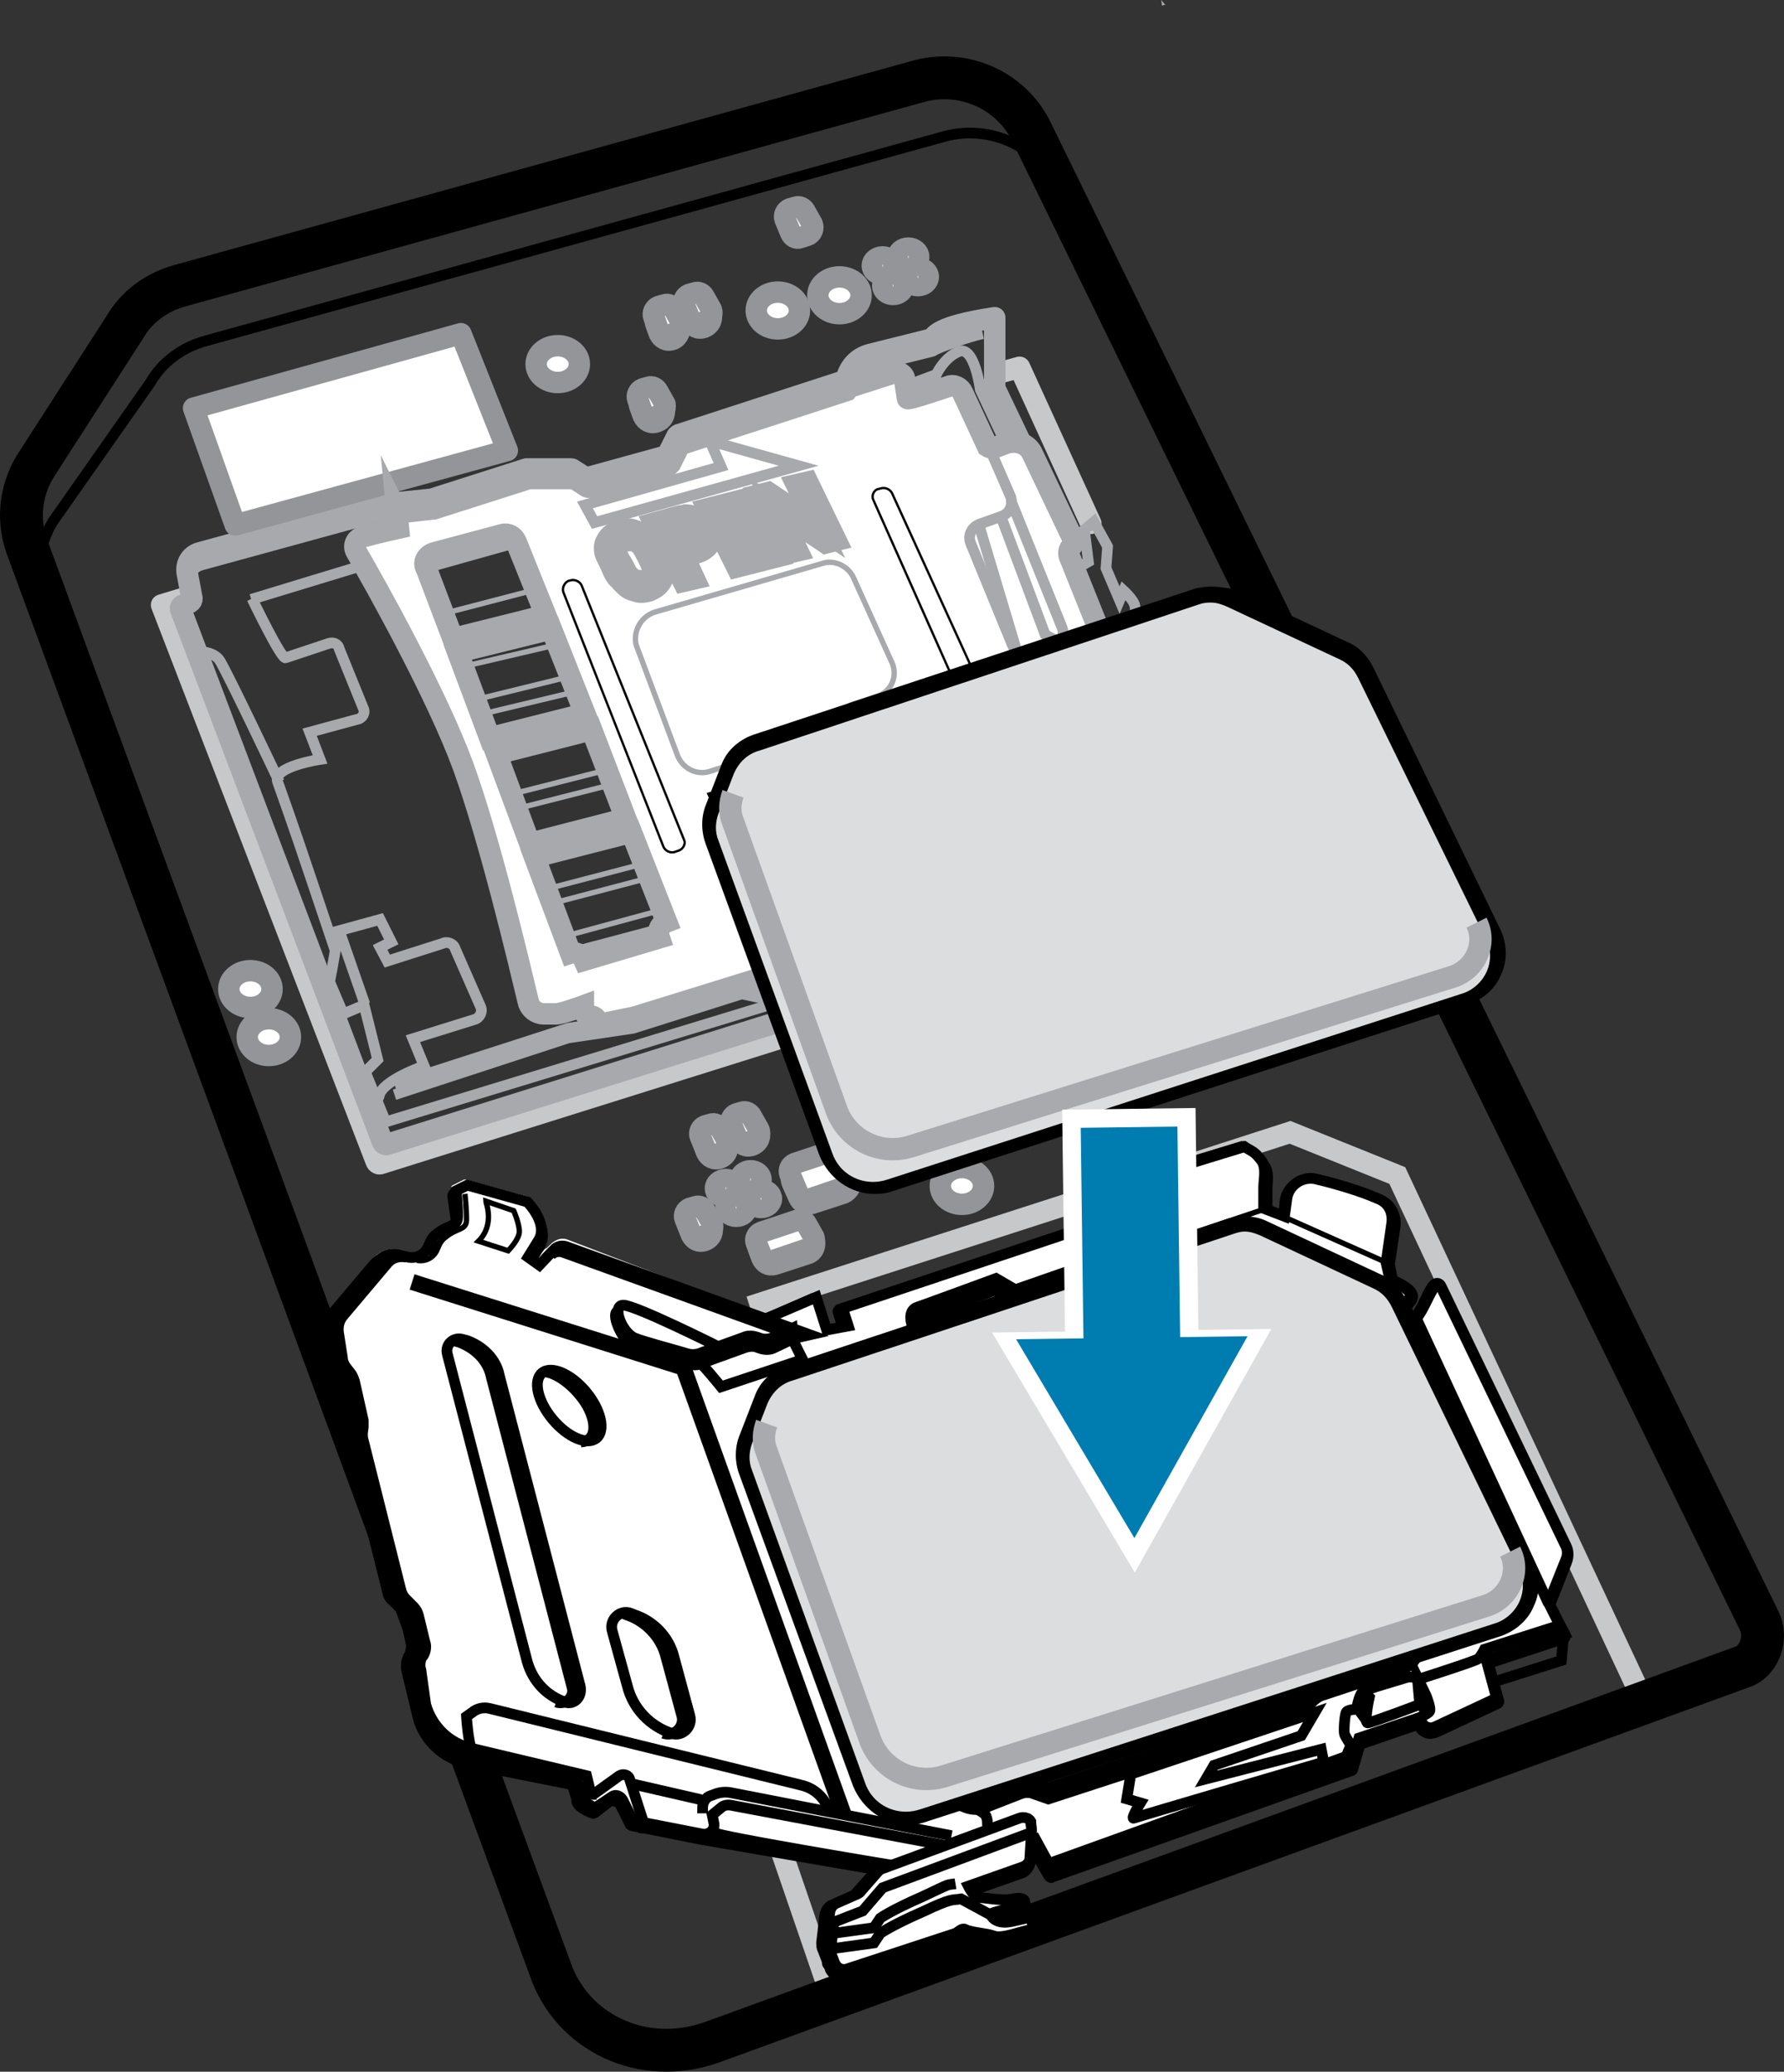<?xml version="1.0" encoding="utf-8"?>
<!-- Generator: Adobe Illustrator 27.0.1, SVG Export Plug-In . SVG Version: 6.00 Build 0)  -->
<!DOCTYPE svg PUBLIC "-//W3C//DTD SVG 1.1//EN" "http://www.w3.org/Graphics/SVG/1.1/DTD/svg11.dtd">
<svg version="1.1" id="Layer_1" xmlns:x="http://ns.adobe.com/Extensibility/1.0/" xmlns:i="http://ns.adobe.com/AdobeIllustrator/10.0/" xmlns:graph="http://ns.adobe.com/Graphs/1.0/"
	 xmlns="http://www.w3.org/2000/svg" xmlns:xlink="http://www.w3.org/1999/xlink" x="0px" y="0px" width="80.246px"
	 height="93.2px" viewBox="0 0 80.246 93.2" style="enable-background:new 0 0 80.246 93.2;"
	 xml:space="preserve">
<rect x="0" y="0" width="80.246" height="93.2" fill="#333333" stroke="none"/>
<style type="text/css">
	.st0{fill:none;stroke:#000000;stroke-width:0.245;stroke-miterlimit:10;}
	.st1{fill:none;stroke:#000000;stroke-width:0.49;stroke-miterlimit:10;}
	.st2{fill:#FFFFFF;stroke:#000000;stroke-width:0.49;stroke-miterlimit:10;}
	.st3{fill:none;stroke:#000000;stroke-width:0.5;stroke-miterlimit:10;}
	.st4{fill:none;stroke:#C7C8CA;stroke-width:0.981;stroke-linecap:round;stroke-linejoin:round;stroke-miterlimit:10;}
	.st5{fill:none;stroke:#000000;stroke-width:1.962;stroke-miterlimit:10;}
	.st6{fill:none;stroke:#000000;stroke-width:0.981;stroke-linecap:round;stroke-linejoin:round;stroke-miterlimit:10;}
	.st7{fill:#FFFFFF;stroke:#939598;stroke-width:0.981;stroke-linecap:round;stroke-linejoin:round;stroke-miterlimit:10;}
	.st8{fill:#A8AAAD;}
	.st9{fill:#FFFFFF;stroke:#000000;stroke-width:0.981;stroke-miterlimit:10;}
	.st10{fill:none;stroke:#000000;stroke-width:0.105;stroke-miterlimit:10;}
	.st11{fill:#FFFFFF;stroke:#939598;stroke-width:0.391;stroke-linecap:round;stroke-linejoin:round;stroke-miterlimit:10;}
	
		.st12{fill:#FFFFFF;stroke:#939598;stroke-width:1.578;stroke-linecap:round;stroke-linejoin:round;stroke-miterlimit:10;}
	.st13{fill:none;stroke:#C7C8CA;stroke-width:0.981;stroke-miterlimit:10;}
	.st14{fill:none;stroke:#C7C8CA;stroke-width:0.739;stroke-miterlimit:10;}
	.st15{fill:#FFFFFF;stroke:#939598;stroke-width:1.514;stroke-linecap:round;stroke-linejoin:round;stroke-miterlimit:10;}
	.st16{fill:#FFFFFF;stroke:#939598;stroke-width:0.737;stroke-linecap:round;stroke-linejoin:round;stroke-miterlimit:10;}
	
		.st17{fill:#FFFFFF;stroke:#939598;stroke-width:0.781;stroke-linecap:round;stroke-linejoin:round;stroke-miterlimit:9.999;}
	.st18{fill:none;stroke:#000000;stroke-width:0.49;stroke-miterlimit:10;}
	.st19{fill:none;stroke:#000000;stroke-width:1.96;stroke-miterlimit:10;}
	.st20{fill:#FFFFFF;stroke:#939598;stroke-width:0.98;stroke-linecap:round;stroke-linejoin:round;stroke-miterlimit:10;}
	.st21{fill:none;stroke:#C7C8CA;stroke-width:0.98;stroke-linecap:round;stroke-linejoin:round;stroke-miterlimit:10;}
	.st22{fill:#FFFFFF;}
	.st23{fill:none;stroke:#000000;stroke-width:0.98;stroke-linecap:round;stroke-linejoin:round;stroke-miterlimit:10;}
	.st24{fill:#FFFFFF;stroke:#000000;stroke-width:0.49;stroke-miterlimit:10;}
	.st25{fill:#FFFFFF;stroke:#939598;stroke-width:0.943;stroke-linecap:round;stroke-linejoin:round;stroke-miterlimit:10;}
	.st26{fill:#FFFFFF;stroke:#939598;stroke-width:0.376;stroke-linecap:round;stroke-linejoin:round;stroke-miterlimit:10;}
	
		.st27{fill:#FFFFFF;stroke:#939598;stroke-width:1.517;stroke-linecap:round;stroke-linejoin:round;stroke-miterlimit:10.001;}
	.st28{fill:none;stroke:#C7C8CA;stroke-width:0.943;stroke-miterlimit:10;}
	.st29{fill:none;stroke:#C7C8CA;stroke-width:0.71;stroke-miterlimit:10;}
	.st30{fill:#FFFFFF;stroke:#939598;stroke-width:1.455;stroke-linecap:round;stroke-linejoin:round;stroke-miterlimit:10;}
	.st31{fill:#FFFFFF;stroke:#939598;stroke-width:0.709;stroke-linecap:round;stroke-linejoin:round;stroke-miterlimit:10;}
	
		.st32{fill:#FFFFFF;stroke:#939598;stroke-width:0.751;stroke-linecap:round;stroke-linejoin:round;stroke-miterlimit:10.001;}
	.st33{fill:none;stroke:#A7A9AC;stroke-width:0.964;stroke-miterlimit:10;}
	.st34{fill:#FFFFFF;stroke:#A7A9AC;stroke-width:0.482;stroke-miterlimit:10;}
	.st35{fill:none;stroke:#000000;stroke-width:0.482;stroke-miterlimit:10;}
	.st36{fill:none;stroke:#A7A9AC;stroke-width:0.482;stroke-miterlimit:10;}
	.st37{fill:#FFFFFF;stroke:#A7A9AC;stroke-width:0.723;stroke-miterlimit:10;}
	.st38{fill:none;stroke:#000000;stroke-width:1.927;stroke-miterlimit:10;}
	.st39{fill:none;stroke:#000000;stroke-width:0.241;stroke-miterlimit:10;}
	.st40{fill:#FFFFFF;stroke:#939598;stroke-width:0.964;stroke-linecap:round;stroke-linejoin:round;stroke-miterlimit:10;}
	.st41{fill:#FFFFFF;stroke:#A7A9AC;stroke-width:0.964;stroke-linecap:round;stroke-linejoin:round;stroke-miterlimit:10;}
	.st42{stroke:#A7A9AC;stroke-miterlimit:10;}
	.st43{fill:none;stroke:#9EA0A3;stroke-width:1.13;stroke-linecap:round;stroke-linejoin:round;stroke-miterlimit:10;}
	.st44{fill:none;stroke:#9EA0A3;stroke-width:0.904;stroke-linecap:round;stroke-linejoin:round;stroke-miterlimit:10;}
	.st45{fill:none;stroke:#C7C8CA;stroke-width:0.964;stroke-linecap:round;stroke-linejoin:round;stroke-miterlimit:10;}
	.st46{fill:none;stroke:#000000;stroke-width:0.964;stroke-linecap:round;stroke-linejoin:round;stroke-miterlimit:10;}
	.st47{fill:#FFFFFF;stroke:#000000;stroke-width:0.482;stroke-miterlimit:10;}
	.st48{fill:#B0B1B4;}
	.st49{fill:none;stroke:#010101;stroke-width:2.228;stroke-linecap:round;}
	.st50{fill:none;stroke:#010101;stroke-width:0.743;stroke-linecap:round;}
	.st51{fill:#D1D3D4;}
	.st52{fill:none;stroke:#010101;stroke-width:0.227;}
	.st53{fill:#F0EFF0;}
	.st54{fill:none;stroke:#010101;stroke-width:0.771;stroke-linecap:round;}
	.st55{fill:#FFFFFF;stroke:#000000;stroke-width:0.964;stroke-miterlimit:10;}
	.st56{fill:#FFFFFF;stroke:#000000;stroke-width:0.723;stroke-miterlimit:10;}
	.st57{fill:none;stroke:#000000;stroke-width:0.104;stroke-miterlimit:10;}
	.st58{fill:none;stroke:#C7C8CA;stroke-width:0.972;stroke-miterlimit:10;}
	.st59{fill:none;stroke:#A7A9AC;stroke-width:1.945;stroke-miterlimit:10;}
	.st60{fill:none;stroke:#000000;stroke-width:0.486;stroke-miterlimit:10;}
	.st61{fill:none;stroke:#000000;stroke-width:0.972;stroke-miterlimit:10;}
	.st62{fill:#FFFFFF;stroke:#000000;stroke-width:0.486;stroke-miterlimit:10;}
	.st63{fill:none;stroke:#000000;stroke-width:0.243;stroke-miterlimit:10;}
	.st64{fill:none;stroke:#000000;stroke-width:0.486;stroke-miterlimit:10;}
	.st65{fill:none;stroke:#000000;stroke-width:0.729;stroke-miterlimit:10;}
	.st66{fill:none;stroke:#A7A9AC;stroke-width:0.243;stroke-miterlimit:10;}
	.st67{fill:none;stroke:#A7A9AC;stroke-width:0.486;stroke-miterlimit:10;}
	.st68{fill:#FFFFFF;stroke:#A7A9AC;stroke-width:0.486;stroke-miterlimit:10;}
	.st69{fill:none;stroke:#C7C8CA;stroke-width:0.972;stroke-linecap:round;stroke-linejoin:round;stroke-miterlimit:10;}
	.st70{fill:none;stroke:#A7A9AC;stroke-width:0.972;stroke-linecap:round;stroke-linejoin:round;stroke-miterlimit:10;}
	.st71{fill:#FFFFFF;stroke:#939598;stroke-width:0.972;stroke-linecap:round;stroke-linejoin:round;stroke-miterlimit:10;}
	.st72{fill:none;stroke:#A7A9AC;stroke-miterlimit:10;}
	.st73{fill:#DCDDDE;}
	.st74{fill:none;stroke:#A8AAAD;stroke-width:1.014;stroke-miterlimit:10;}
	.st75{fill:#FFFFFF;stroke:#A7A9AC;stroke-width:0.972;stroke-miterlimit:10;}
	.st76{fill:none;stroke:#A7A9AC;stroke-width:0.104;stroke-miterlimit:10;}
	.st77{fill:#A7A9AC;stroke:#A7A9AC;stroke-miterlimit:10;}
	.st78{fill:none;stroke:#C7C8CA;stroke-width:0.966;stroke-miterlimit:10;}
	.st79{fill:#FFFFFF;stroke:#A7A9AC;stroke-width:0.483;stroke-miterlimit:10;}
	.st80{fill:none;stroke:#000000;stroke-width:0.483;stroke-miterlimit:10;}
	.st81{fill:none;stroke:#A7A9AC;stroke-width:0.483;stroke-miterlimit:10;}
	.st82{fill:none;stroke:#A7A9AC;stroke-width:0.966;stroke-miterlimit:10;}
	.st83{fill:#FFFFFF;stroke:#A7A9AC;stroke-width:0.725;stroke-miterlimit:10;}
	.st84{fill:none;stroke:#000000;stroke-width:1.932;stroke-miterlimit:10;}
	.st85{fill:none;stroke:#000000;stroke-width:0.241;stroke-miterlimit:10;}
	.st86{fill:#FFFFFF;stroke:#939598;stroke-width:0.966;stroke-linecap:round;stroke-linejoin:round;stroke-miterlimit:10;}
	.st87{fill:#FFFFFF;stroke:#A7A9AC;stroke-width:0.966;stroke-linecap:round;stroke-linejoin:round;stroke-miterlimit:10;}
	.st88{fill:none;stroke:#9EA0A3;stroke-width:1.132;stroke-linecap:round;stroke-linejoin:round;stroke-miterlimit:10;}
	.st89{fill:none;stroke:#9EA0A3;stroke-width:0.906;stroke-linecap:round;stroke-linejoin:round;stroke-miterlimit:10;}
	.st90{fill:none;stroke:#C7C8CA;stroke-width:0.966;stroke-linecap:round;stroke-linejoin:round;stroke-miterlimit:10;}
	.st91{fill:none;stroke:#000000;stroke-width:0.966;stroke-linecap:round;stroke-linejoin:round;stroke-miterlimit:10;}
	.st92{fill:#FFFFFF;stroke:#000000;stroke-width:0.483;stroke-miterlimit:10;}
	.st93{fill:none;stroke:#010101;stroke-width:2.375;stroke-linecap:round;}
	.st94{fill:none;stroke:#010101;stroke-width:0.792;stroke-linecap:round;}
	.st95{fill:none;stroke:#010101;stroke-width:0.241;}
	.st96{fill:none;stroke:#010101;stroke-width:0.822;stroke-linecap:round;}
	.st97{fill:none;stroke:#FFFFFF;stroke-width:6;stroke-linecap:square;stroke-miterlimit:1;}
	.st98{fill:none;stroke:#007DB0;stroke-width:4.35;stroke-linecap:square;stroke-miterlimit:10;}
	.st99{fill:#007DB0;}
	.st100{fill:#FFFFFF;stroke:#939598;stroke-width:0.968;stroke-linecap:round;stroke-linejoin:round;stroke-miterlimit:10;}
	.st101{fill:#FFFFFF;stroke:#939598;stroke-width:1.494;stroke-linecap:round;stroke-linejoin:round;stroke-miterlimit:10;}
	.st102{fill:#FFFFFF;stroke:#939598;stroke-width:0.386;stroke-linecap:round;stroke-linejoin:round;stroke-miterlimit:10;}
	
		.st103{fill:#FFFFFF;stroke:#939598;stroke-width:1.559;stroke-linecap:round;stroke-linejoin:round;stroke-miterlimit:10;}
	.st104{fill:none;stroke:#C7C8CA;stroke-width:0.968;stroke-miterlimit:10;}
	.st105{fill:none;stroke:#C7C8CA;stroke-width:0.729;stroke-miterlimit:10;}
	.st106{fill:#FFFFFF;stroke:#939598;stroke-width:0.728;stroke-linecap:round;stroke-linejoin:round;stroke-miterlimit:10;}
	
		.st107{fill:#FFFFFF;stroke:#939598;stroke-width:0.771;stroke-linecap:round;stroke-linejoin:round;stroke-miterlimit:9.999;}
	.st108{fill:none;stroke:#A7A9AC;stroke-width:0.981;stroke-miterlimit:10;}
	.st109{fill:#FFFFFF;stroke:#A7A9AC;stroke-width:0.49;stroke-miterlimit:10;}
	.st110{fill:none;stroke:#A7A9AC;stroke-width:0.49;stroke-miterlimit:10;}
	.st111{fill:#FFFFFF;stroke:#A7A9AC;stroke-width:0.736;stroke-miterlimit:10;}
	.st112{fill:#FFFFFF;stroke:#A7A9AC;stroke-width:0.981;stroke-linecap:round;stroke-linejoin:round;stroke-miterlimit:10;}
	.st113{fill:none;stroke:#9EA0A3;stroke-width:1.15;stroke-linecap:round;stroke-linejoin:round;stroke-miterlimit:10;}
	.st114{fill:none;stroke:#9EA0A3;stroke-width:0.92;stroke-linecap:round;stroke-linejoin:round;stroke-miterlimit:10;}
	.st115{fill:none;stroke:#C7C8CA;stroke-width:0.982;stroke-miterlimit:10;}
	.st116{fill:none;stroke:#000000;stroke-width:1.963;stroke-miterlimit:10;}
	.st117{fill:none;stroke:#000000;stroke-width:0.491;stroke-miterlimit:10;}
	.st118{fill:none;stroke:#000000;stroke-width:0.982;stroke-miterlimit:10;}
	.st119{fill:#FFFFFF;stroke:#000000;stroke-width:0.491;stroke-miterlimit:10;}
	.st120{fill:none;stroke:#000000;stroke-width:0.245;stroke-miterlimit:10;}
	.st121{fill:none;stroke:#000000;stroke-width:0.491;stroke-miterlimit:10;}
	.st122{fill:none;stroke:#000000;stroke-width:0.736;stroke-miterlimit:10;}
	.st123{fill:none;stroke:#A7A9AC;stroke-width:0.245;stroke-miterlimit:10;}
	.st124{fill:none;stroke:#A7A9AC;stroke-width:0.491;stroke-miterlimit:10;}
	.st125{fill:#FFFFFF;stroke:#A7A9AC;stroke-width:0.491;stroke-miterlimit:10;}
	.st126{fill:none;stroke:#C7C8CA;stroke-width:0.982;stroke-linecap:round;stroke-linejoin:round;stroke-miterlimit:10;}
	.st127{fill:none;stroke:#A7A9AC;stroke-width:0.982;stroke-linecap:round;stroke-linejoin:round;stroke-miterlimit:10;}
	.st128{fill:#FFFFFF;stroke:#939598;stroke-width:0.982;stroke-linecap:round;stroke-linejoin:round;stroke-miterlimit:10;}
	.st129{fill:#FFFFFF;stroke:#A7A9AC;stroke-width:0.982;stroke-miterlimit:10;}
	.st130{fill:none;stroke:#A7A9AC;stroke-width:0.105;stroke-miterlimit:10;}
	.st131{fill:none;stroke:#FFFFFF;stroke-width:6;stroke-linecap:square;stroke-linejoin:bevel;}
	.st132{fill:none;stroke:#047DB0;stroke-width:4.35;stroke-linecap:square;stroke-linejoin:bevel;}
	.st133{fill:#047DB0;}
	.st134{fill:none;stroke:#A7A9AC;stroke-width:1.15;stroke-linecap:round;stroke-linejoin:round;stroke-miterlimit:10;}
	.st135{fill:none;stroke:#A7A9AC;stroke-width:0.92;stroke-linecap:round;stroke-linejoin:round;stroke-miterlimit:10;}
	.st136{fill:none;stroke:#C7C8CA;stroke-width:0.964;stroke-miterlimit:10;}
	.st137{fill:none;stroke:#000000;stroke-width:1.928;stroke-miterlimit:10;}
	.st138{fill:none;stroke:#000000;stroke-width:0.482;stroke-miterlimit:10;}
	.st139{fill:none;stroke:#000000;stroke-width:0.964;stroke-miterlimit:10;}
	.st140{fill:#FFFFFF;stroke:#000000;stroke-width:0.482;stroke-miterlimit:10;}
	.st141{fill:none;stroke:#000000;stroke-width:0.241;stroke-miterlimit:10;}
	.st142{fill:none;stroke:#000000;stroke-width:0.482;stroke-miterlimit:10;}
	.st143{fill:none;stroke:#000000;stroke-width:0.723;stroke-miterlimit:10;}
	.st144{fill:none;stroke:#A7A9AC;stroke-width:0.241;stroke-miterlimit:10;}
	.st145{fill:none;stroke:#A7A9AC;stroke-width:0.482;stroke-miterlimit:10;}
	.st146{fill:none;stroke:#C7C8CA;stroke-width:0.964;stroke-linecap:round;stroke-linejoin:round;stroke-miterlimit:10;}
	.st147{fill:none;stroke:#A7A9AC;stroke-width:0.964;stroke-linecap:round;stroke-linejoin:round;stroke-miterlimit:10;}
	.st148{fill:#FFFFFF;stroke:#939598;stroke-width:0.964;stroke-linecap:round;stroke-linejoin:round;stroke-miterlimit:10;}
	.st149{fill:none;stroke:#A8AAAD;stroke-width:1.005;stroke-miterlimit:10;}
	.st150{clip-path:url(#SVGID_00000175287682949478489230000002929999879970577339_);}
	.st151{fill:none;}
	.st152{fill:#FFFFFF;stroke:#A7A9AC;stroke-width:0.964;stroke-miterlimit:10;}
	.st153{fill:none;stroke:#C7C8CA;stroke-width:0.975;stroke-miterlimit:10;}
	.st154{fill:none;stroke:#A7A9AC;stroke-width:0.244;stroke-miterlimit:10;}
	.st155{fill:none;stroke:#A7A9AC;stroke-width:0.487;stroke-miterlimit:10;}
	.st156{fill:none;stroke:#000000;stroke-width:0.487;stroke-miterlimit:10;}
	.st157{fill:#FFFFFF;stroke:#A7A9AC;stroke-width:0.487;stroke-miterlimit:10;}
	.st158{fill:#FFFFFF;stroke:#000000;stroke-width:0.487;stroke-miterlimit:10;}
	.st159{fill:none;stroke:#000000;stroke-width:0.975;stroke-miterlimit:10;}
	.st160{fill:#D1D3D4;stroke:#000000;stroke-width:0.487;stroke-miterlimit:10;}
	.st161{fill:#FFFFFF;stroke:#000000;stroke-width:0.731;stroke-miterlimit:10;}
	.st162{fill:none;stroke:#C7C8CA;stroke-width:0.975;stroke-linecap:round;stroke-linejoin:round;stroke-miterlimit:10;}
	.st163{fill:none;stroke:#A7A9AC;stroke-width:0.975;stroke-linecap:round;stroke-linejoin:round;stroke-miterlimit:10;}
	.st164{fill:none;stroke:#000000;stroke-width:1.949;stroke-miterlimit:10;}
	.st165{fill:none;stroke:#000000;stroke-width:0.244;stroke-miterlimit:10;}
	.st166{fill:#FFFFFF;stroke:#939598;stroke-width:0.975;stroke-linecap:round;stroke-linejoin:round;stroke-miterlimit:10;}
	.st167{fill:#FFFFFF;stroke:#000000;stroke-width:0.975;stroke-linecap:round;stroke-linejoin:round;stroke-miterlimit:10;}
	.st168{fill:none;stroke:#9EA0A3;stroke-width:1.143;stroke-linecap:round;stroke-linejoin:round;stroke-miterlimit:10;}
	.st169{fill:none;stroke:#9EA0A3;stroke-width:0.914;stroke-linecap:round;stroke-linejoin:round;stroke-miterlimit:10;}
	.st170{fill:#FFFFFF;stroke:#A7A9AC;stroke-width:0.975;stroke-miterlimit:10;}
	.st171{fill:none;stroke:#A7A9AC;stroke-width:0.105;stroke-miterlimit:10;}
	.st172{fill:none;stroke:#C7C8CA;stroke-width:0.97;stroke-miterlimit:10;}
	.st173{fill:none;stroke:#A7A9AC;stroke-width:0.242;stroke-miterlimit:10;}
	.st174{fill:none;stroke:#A7A9AC;stroke-width:0.485;stroke-miterlimit:10;}
	.st175{fill:none;stroke:#000000;stroke-width:0.485;stroke-miterlimit:10;}
	.st176{fill:#FFFFFF;stroke:#A7A9AC;stroke-width:0.485;stroke-miterlimit:10;}
	.st177{fill:#FFFFFF;stroke:#000000;stroke-width:0.485;stroke-miterlimit:10;}
	.st178{fill:none;stroke:#000000;stroke-width:0.97;stroke-miterlimit:10;}
	.st179{fill:#D1D3D4;stroke:#000000;stroke-width:0.485;stroke-miterlimit:10;}
	.st180{fill:#FFFFFF;stroke:#000000;stroke-width:0.727;stroke-miterlimit:10;}
	.st181{fill:none;stroke:#C7C8CA;stroke-width:0.97;stroke-linecap:round;stroke-linejoin:round;stroke-miterlimit:10;}
	.st182{fill:none;stroke:#A7A9AC;stroke-width:0.97;stroke-linecap:round;stroke-linejoin:round;stroke-miterlimit:10;}
	.st183{fill:none;stroke:#000000;stroke-width:1.94;stroke-miterlimit:10;}
	.st184{fill:none;stroke:#000000;stroke-width:0.242;stroke-miterlimit:10;}
	.st185{fill:#FFFFFF;stroke:#939598;stroke-width:0.97;stroke-linecap:round;stroke-linejoin:round;stroke-miterlimit:10;}
	.st186{fill:#FFFFFF;stroke:#000000;stroke-width:0.97;stroke-linecap:round;stroke-linejoin:round;stroke-miterlimit:10;}
	.st187{fill:none;stroke:#9EA0A3;stroke-width:1.137;stroke-linecap:round;stroke-linejoin:round;stroke-miterlimit:10;}
	.st188{fill:none;stroke:#9EA0A3;stroke-width:0.909;stroke-linecap:round;stroke-linejoin:round;stroke-miterlimit:10;}
	.st189{fill:#FFFFFF;stroke:#A7A9AC;stroke-width:0.97;stroke-miterlimit:10;}
	.st190{fill:none;stroke:#A7A9AC;stroke-width:0.104;stroke-miterlimit:10;}
	.st191{fill:#FFFFFF;stroke:#939598;stroke-width:0.914;stroke-linecap:round;stroke-linejoin:round;stroke-miterlimit:10;}
	.st192{fill:#FFFFFF;stroke:#939598;stroke-width:0.364;stroke-linecap:round;stroke-linejoin:round;stroke-miterlimit:10;}
	
		.st193{fill:#FFFFFF;stroke:#939598;stroke-width:1.471;stroke-linecap:round;stroke-linejoin:round;stroke-miterlimit:10;}
	.st194{fill:none;stroke:#C7C8CA;stroke-width:0.913;stroke-miterlimit:10;}
	.st195{fill:none;stroke:#C7C8CA;stroke-width:0.688;stroke-miterlimit:10;}
	.st196{fill:#FFFFFF;stroke:#939598;stroke-width:0.913;stroke-linecap:round;stroke-linejoin:round;stroke-miterlimit:10;}
	.st197{fill:#FFFFFF;stroke:#939598;stroke-width:1.409;stroke-linecap:round;stroke-linejoin:round;stroke-miterlimit:10;}
	.st198{fill:#FFFFFF;stroke:#939598;stroke-width:0.686;stroke-linecap:round;stroke-linejoin:round;stroke-miterlimit:10;}
	
		.st199{fill:#FFFFFF;stroke:#939598;stroke-width:0.727;stroke-linecap:round;stroke-linejoin:round;stroke-miterlimit:10;}
	.st200{fill:#FFFFFF;stroke:#939598;stroke-width:1.41;stroke-linecap:round;stroke-linejoin:round;stroke-miterlimit:10;}
	.st201{fill:#FFFFFF;stroke:#939598;stroke-width:0.93;stroke-linecap:round;stroke-linejoin:round;stroke-miterlimit:10;}
	.st202{fill:#FFFFFF;stroke:#939598;stroke-width:0.371;stroke-linecap:round;stroke-linejoin:round;stroke-miterlimit:10;}
	
		.st203{fill:#FFFFFF;stroke:#939598;stroke-width:1.497;stroke-linecap:round;stroke-linejoin:round;stroke-miterlimit:10;}
	.st204{fill:none;stroke:#C7C8CA;stroke-width:0.93;stroke-miterlimit:10;}
	.st205{fill:none;stroke:#C7C8CA;stroke-width:0.7;stroke-miterlimit:10;}
	.st206{fill:#FFFFFF;stroke:#939598;stroke-width:1.435;stroke-linecap:round;stroke-linejoin:round;stroke-miterlimit:10;}
	.st207{fill:#FFFFFF;stroke:#939598;stroke-width:0.699;stroke-linecap:round;stroke-linejoin:round;stroke-miterlimit:10;}
	
		.st208{fill:#FFFFFF;stroke:#939598;stroke-width:0.741;stroke-linecap:round;stroke-linejoin:round;stroke-miterlimit:9.999;}
</style>
<g>
	<g>
		<g>
			<polyline class="st136" points="35.168,83.34 37.292,89.532 74.012,76.716 62.852,52.884 
				58.028,50.94 33.728,58.788 			"/>
		</g>
		<path class="st137" d="M24.728,88.524L1.184,24.516c-0.396-1.188-0.252-2.448,0.396-3.528
			L5.612,14.724c0.54-0.936,1.44-1.584,2.484-1.872l33.3-9.216
			c1.98-0.504,4.104,0.432,5.004,2.304L79.124,72.9
			c0.396,0.792,0,1.764-0.648,2.052L32.036,91.872
			C28.904,92.988,25.7,91.44,24.728,88.524z"/>
		<g>
			<g>
				<path class="st22" d="M37.832,88.812c-0.288,0-0.468-0.18-0.576-0.432l-0.036-0.144l0,0
					c-0.072-0.036-0.108-0.108-0.072-0.18v-0.072l-0.18-0.504
					c-0.036-0.108-0.072-0.216-0.036-0.324l0.144-1.224
					c0.036-0.252,0.18-0.468,0.432-0.504l0.9-0.396
					c0.036-0.036,0.072-0.036,0.108-0.072l0.756-0.864
					c0.036-0.072,0.108-0.108,0.18-0.144l-7.884-1.368l-2.592-0.504h-0.036
					c-0.036,0-0.036,0-0.072-0.036l-0.036-0.036l-0.396-0.072
					c-0.072,0-0.108-0.036-0.144-0.108l-0.468-0.936l-0.324-0.036l-0.72,0.54
					c-0.036,0.036-0.072,0.036-0.108,0.036c-0.036,0-0.036,0-0.072,0
					c-0.216-0.072-0.756-0.324-0.756-0.612c0-0.108-0.108-0.432-0.18-0.648
					l-4.248-0.864c-0.072,0-0.108,0-0.144-0.036l-0.324-0.072
					c-1.08-0.216-1.944-1.044-2.196-2.088l-0.504-2.088
					c-0.072-0.252-0.036-0.504,0.108-0.756l0.036-0.036
					c0.072-0.144,0.108-0.324,0.072-0.468l-0.288-1.188
					c-0.036-0.108-0.072-0.216-0.18-0.324l-0.36-0.36
					c-0.108-0.144-0.216-0.288-0.252-0.468l-1.692-6.732
					c-0.036-0.108-0.036-0.252-0.036-0.36l0.036-0.288c0-0.072,0-0.144,0-0.216
					l-0.396-1.764c-0.036-0.108-0.072-0.18-0.108-0.252l-0.252-0.324
					c-0.108-0.144-0.18-0.288-0.18-0.468l-0.18-1.152
					c-0.072-0.36,0.036-0.648,0.252-0.936l1.944-2.304
					c0.216-0.252,0.504-0.432,0.864-0.432c0.072,0,0.144,0,0.216,0.036l0.468,0.108
					c0,0,0.036,0,0.072,0c0.216,0,0.648-0.036,0.828-0.072l1.224-1.368
					c-0.036-0.36-0.18-1.368-0.18-1.404c0-0.072,0.036-0.144,0.108-0.18
					l0.504-0.252c0.036,0,0.036,0,0.072,0h0.036l2.7,0.756
					c0.036,0,0.072,0.036,0.072,0.036c0.036,0.036,1.08,1.08,0.54,1.944
					l-0.396,0.576l0.252,0.18l0.324-0.324c0,0,0-0.036,0.036-0.036
					c0.036-0.036,0.036-0.036,0.072-0.036l0.18-0.18
					c0.144-0.144,0.36-0.252,0.504-0.252c0.072,0,0.18,0,0.252,0.036l8.928,3.42
					l2.196-0.936c0.036,0,0.036,0,0.072,0s0.036,0,0.072,0
					c0.036,0.036,0.072,0.072,0.108,0.108l0.432,1.368l0.612-0.108l-0.18-0.612
					c-0.036-0.108,0.036-0.18,0.108-0.216l12.6-4.212c0.036,0,0.036,0,0.072,0
					c0.072,0,0.108,0.036,0.144,0.108l0.72,1.332l0.756-0.18l-0.216-1.368
					c0-0.072,0.036-0.18,0.108-0.216l1.26-0.432
					c-0.036-0.756-0.288-1.08-0.396-1.116c-0.072-0.036-0.108-0.108-0.108-0.18
					s0.072-0.144,0.144-0.144l2.952-0.9h0.036c0.036,0,0.072,0,0.108,0.036
					c0.072,0.036,0.144,0.072,0.18,0.108c0.216,0.108,0.36,0.216,0.612,0.54
					c0.216,0.288,0.18,0.684,0.18,1.044c0,0.108,0,0.18,0,0.288v0.792
					l0.576,0.252l0.072-0.576c0.072-0.576,0.576-1.08,1.188-1.08
					c0.072,0,0.18,0,0.252,0.036c1.008,0.216,2.196,0.612,2.88,0.9
					c0.504,0.216,0.828,0.72,0.756,1.296l-0.252,1.728l0.144,0.684
					c0.288,0.108,0.9,0.396,0.936,0.756c0,0.108-0.036,0.288-0.252,0.468
					c0,0.072,0,0.216,0.072,0.324c0.072,0.144,0.144,0.18,0.144,0.18
					c0.108-0.108,0.288-0.468,0.468-0.756c0.288-0.54,0.432-0.828,0.648-0.828
					c0.072,0,0.18,0.036,0.252,0.18l5.616,11.664
					c0.108,0.252,0.144,0.504,0.036,0.756l-0.756,1.908l0.648,1.332
					c0.036,0.036,0.036,0.108,0,0.144c-0.036,0.036-0.072,0.072-0.108,0.108
					l-3.312,1.116l0.432,1.548c0.036,0.072-0.036,0.18-0.108,0.216l-2.772,1.296
					c-0.072,0.036-0.18,0.072-0.288,0.072c-0.252,0-0.468-0.144-0.54-0.324
					l-0.144-0.072l-2.412,0.828l-0.324,1.08c0,0.072-0.072,0.108-0.108,0.108
					l-13.464,4.752c-0.036,0-0.036,0-0.072,0c-0.072,0-0.144-0.036-0.144-0.108
					l-0.648-1.224l-0.036,0.54c0,0.288-0.18,0.468-0.468,0.576l-2.304,0.792
					c0.072,0.144,0.144,0.252,0.18,0.252l0,0c0.036,0,0.144,0,0.252,0.036
					c0.252,0.036,0.576,0.072,0.9,0.072c0.18,0,0.324,0,0.432-0.036
					c0.108-0.036,0.216-0.036,0.288-0.036c0.36,0,0.432,0.18,0.468,0.252
					c0.036,0.144-0.036,0.252-0.144,0.36c-0.108,0.072-0.288,0.108-0.72,0.216
					c-0.18,0.036-0.468,0.108-0.576,0.144c0.072,0.072,0.216,0.108,0.396,0.108
					c0.108,0,0.216,0,0.324-0.036l0.792-0.18h0.036
					c0.072,0,0.144,0.036,0.144,0.108c0.072,0.144,0.216,0.468,0.108,0.684
					c-0.072,0.072-0.144,0.144-0.252,0.144c-0.072,0-0.288,0.036-0.468,0.108
					c-0.324,0.072-0.648,0.18-0.972,0.18c-0.144,0-0.252-0.036-0.324-0.072
					c-0.108-0.036-0.324-0.072-0.504-0.108c-0.324-0.036-0.576-0.108-0.756-0.18
					c0,0-0.036,0.036-0.072,0.072c-0.036,0.036-0.108,0.072-0.18,0.108
					l-4.86,1.62C38.012,88.812,37.94,88.812,37.832,88.812z"/>
				<path d="M55.94,51.696c0.324,0.216,0.432,0.18,0.756,0.612
					c0.252,0.324,0.108,0.864,0.108,1.224c0,0.576,0,0.936,0,0.936l0.936,0.36
					l0.108-0.792c0.072-0.504,0.504-0.9,1.044-0.9c0.072,0,0.144,0,0.216,0.036
					c0.936,0.216,2.124,0.576,2.844,0.9c0.468,0.18,0.684,0.612,0.612,1.116
					l-0.252,1.764l0.18,0.792c0,0,1.44,0.504,0.684,0.972
					c-0.108,0.252,0.144,0.756,0.396,0.756c0.036,0,0.072,0,0.072-0.036
					c0.36-0.288,0.756-1.548,1.008-1.548c0.036,0,0.072,0.036,0.072,0.072
					l5.616,11.664c0.108,0.18,0.108,0.432,0.036,0.612l-0.792,1.98l0.468,0.936
					l0.252,0.468l-3.456,1.152L67.316,76.5l-2.772,1.296
					c-0.072,0.036-0.144,0.036-0.216,0.036c-0.18,0-0.36-0.108-0.432-0.288
					l-0.252-0.108l-2.556,0.864l-0.36,1.152l-13.464,4.788l-0.864-1.584
					l-0.072-0.144l-0.072,1.152c0,0.216-0.144,0.36-0.324,0.432l-2.448,0.864
					c0,0,0.252,0.504,0.432,0.504c0.144,0,0.684,0.108,1.188,0.108
					c0.18,0,0.324,0,0.468-0.036C45.68,85.5,45.752,85.5,45.824,85.5
					c0.324,0,0.36,0.18,0.216,0.288c-0.18,0.108-1.656,0.36-1.476,0.468
					c0,0,0.144,0.324,0.648,0.324c0.108,0,0.216,0,0.36-0.036
					c0.792-0.18,0.792-0.18,0.792-0.18s0.288,0.576,0,0.576
					c-0.252,0-0.936,0.288-1.44,0.288c-0.108,0-0.18,0-0.252-0.036
					c-0.288-0.108-1.008-0.144-1.26-0.288c-0.036,0-0.036,0-0.072,0
					c-0.108,0-0.252,0.144-0.36,0.18l-4.824,1.584
					c-0.072,0.036-0.144,0.036-0.18,0.036c-0.18,0-0.396-0.108-0.468-0.288
					l-0.072-0.252l-0.036,0.036v-0.108l-0.216-0.54
					c-0.036-0.072-0.036-0.18-0.036-0.252l0.144-1.224
					c0.036-0.18,0.144-0.324,0.324-0.396l0.9-0.396
					c0.072-0.036,0.144-0.072,0.18-0.144l0.756-0.864
					c0.072-0.072,0.108-0.108,0.216-0.144l0.504-0.18l0,0l-8.496-1.44
					L29.012,82.008v0.036l-0.072-0.036l-0.396-0.072l-0.468-1.044l-0.468-0.072
					l-0.792,0.576c0,0-0.612-0.252-0.612-0.468s-0.252-0.792-0.252-0.792
					l-4.32-0.9l0,0c-0.036,0-0.072,0-0.072-0.036l-0.36-0.072
					c-1.008-0.216-1.8-0.972-2.088-1.98l-0.504-2.088
					c-0.072-0.216-0.036-0.468,0.072-0.612l0.036-0.036
					c0.108-0.18,0.144-0.432,0.072-0.612l-0.288-1.188
					c-0.036-0.144-0.108-0.288-0.216-0.396l-0.36-0.36
					c-0.108-0.108-0.18-0.252-0.216-0.396l-1.692-6.732
					c-0.036-0.108-0.036-0.216-0.036-0.324l0.036-0.288c0-0.108,0-0.18,0-0.288
					l-0.396-1.764c-0.036-0.108-0.072-0.216-0.144-0.324l-0.252-0.324
					c-0.072-0.108-0.144-0.252-0.144-0.396l-0.18-1.152
					c-0.036-0.288,0.036-0.54,0.216-0.756l1.944-2.304
					c0.18-0.216,0.468-0.36,0.72-0.36c0.072,0,0.108,0,0.18,0l0.468,0.108
					c0.036,0,0.036,0,0.108,0c0.252,0,0.792-0.072,0.9-0.108l1.332-1.44
					c0-0.288-0.18-1.44-0.18-1.44l0.54-0.144l2.7,0.756
					c0,0,0.972,0.972,0.504,1.728c-0.468,0.756-0.468,0.756-0.468,0.756
					l0.504,0.36l0.468-0.468l0,0c0,0,0.036-0.036,0.072-0.036l0.18-0.18
					c0.108-0.108,0.252-0.18,0.432-0.18c0.072,0,0.144,0,0.216,0.036l8.892,3.24
					l2.268-0.972l0.468,1.476l0.972-0.18l-0.252-0.792l12.6-4.212l0.792,1.44
					l1.044-0.252l-0.252-1.476l1.404-0.468c0-0.864-0.288-1.296-0.468-1.404
					L55.94,51.696 M55.94,51.336c-0.036,0-0.072,0-0.108,0l-2.952,0.9
					c-0.144,0.036-0.252,0.18-0.252,0.324s0.072,0.288,0.18,0.36
					c0.036,0.036,0.252,0.288,0.288,0.828l-1.152,0.396
					c-0.18,0.072-0.252,0.216-0.252,0.396l0.18,1.188l-0.468,0.108l-0.684-1.224
					c-0.072-0.108-0.18-0.18-0.324-0.18c-0.036,0-0.072,0-0.108,0.036
					l-12.6,4.212c-0.18,0.072-0.288,0.252-0.216,0.432l0.144,0.468l-0.324,0.072
					l-0.396-1.224c-0.036-0.108-0.108-0.18-0.18-0.216
					c-0.036-0.036-0.108-0.036-0.144-0.036s-0.108,0-0.144,0.036l-2.124,0.936
					l-8.676-3.204c-0.108-0.036-0.216-0.072-0.324-0.072
					c-0.252,0-0.468,0.108-0.648,0.288l-0.18,0.18
					c-0.036,0.036-0.036,0.036-0.072,0.072s-0.036,0.036-0.036,0.072l-0.18,0.18
					l0.288-0.468c0.576-0.972-0.504-2.124-0.54-2.16s-0.108-0.072-0.144-0.108
					l-2.7-0.756c-0.036,0-0.072,0-0.108,0s-0.108,0-0.144,0.036l-0.504,0.252
					c-0.144,0.072-0.216,0.216-0.216,0.36c0.036,0.288,0.144,0.972,0.18,1.296
					l-1.152,1.26c-0.18,0.036-0.54,0.072-0.72,0.072h-0.036l-0.504-0.144
					c-0.072,0-0.18-0.036-0.252-0.036c-0.396,0-0.756,0.18-1.008,0.468
					l-1.944,2.304c-0.252,0.288-0.36,0.684-0.324,1.08l0.18,1.152
					c0.036,0.18,0.108,0.396,0.216,0.504l0.252,0.288
					c0.036,0.072,0.072,0.144,0.108,0.216l0.396,1.764c0,0.072,0,0.108,0,0.18
					l-0.036,0.288c0,0.144,0,0.288,0.036,0.432l1.692,6.732
					c0.036,0.216,0.144,0.396,0.288,0.504l0.36,0.36
					c0.072,0.072,0.108,0.144,0.144,0.252l0.252,1.152
					c0.036,0.144,0,0.252-0.036,0.396L18.176,74.376
					c-0.144,0.288-0.18,0.576-0.108,0.864l0.504,2.088
					c0.288,1.116,1.224,1.98,2.34,2.232l0.324,0.072
					c0.072,0.036,0.108,0.036,0.18,0.036l4.14,0.828
					c0.072,0.216,0.144,0.468,0.144,0.504c0,0.396,0.468,0.648,0.864,0.792
					c0.036,0,0.072,0.036,0.108,0.036c0.072,0,0.144-0.036,0.216-0.072
					l0.648-0.504l0.144,0.036l0.432,0.864c0.036,0.108,0.144,0.18,0.252,0.216
					l0.36,0.072h-0.036c0.072,0.036,0.108,0.036,0.18,0.036
					c0.036,0,0.036,0,0.072,0l2.52,0.504l7.524,1.296l-0.684,0.756l-0.036,0.036
					l-0.9,0.396c-0.288,0.108-0.468,0.396-0.504,0.684l-0.144,1.224
					c0,0.144,0,0.288,0.072,0.432l0.18,0.468l0,0c0,0.108,0.036,0.216,0.108,0.288
					l0.036,0.072c0,0,0,0,0,0.036c0.144,0.324,0.432,0.504,0.756,0.504
					c0.108,0,0.216-0.036,0.324-0.072l4.824-1.584h0.036
					c0.072-0.036,0.144-0.108,0.216-0.144l0,0c0.18,0.072,0.468,0.108,0.684,0.144
					c0.18,0.036,0.432,0.072,0.468,0.108c0.108,0.036,0.252,0.072,0.396,0.072
					c0.324,0,0.684-0.108,1.008-0.18c0.144-0.036,0.36-0.108,0.432-0.108
					c0.18,0,0.324-0.072,0.432-0.216c0.144-0.252,0.036-0.612-0.108-0.864
					c-0.072-0.108-0.18-0.216-0.324-0.216c0,0,0,0-0.036,0
					c0.144-0.144,0.18-0.324,0.144-0.468c-0.036-0.072-0.144-0.396-0.612-0.396
					c-0.108,0-0.216,0-0.324,0.036c-0.108,0.036-0.216,0.036-0.396,0.036
					c-0.324,0-0.612-0.036-0.864-0.072c-0.072,0-0.144,0-0.18-0.036l2.052-0.72
					c0.288-0.108,0.468-0.36,0.54-0.648l0.396,0.684
					c0.072,0.108,0.18,0.18,0.324,0.18c0.036,0,0.072,0,0.108-0.036
					l13.464-4.788c0.108-0.036,0.18-0.108,0.216-0.252l0.288-0.972l2.304-0.792l0,0
					c0.144,0.216,0.396,0.36,0.648,0.36c0.108,0,0.252-0.036,0.36-0.072
					l2.772-1.296c0.144-0.072,0.252-0.252,0.18-0.432l-0.396-1.44l3.168-1.044
					c0.108-0.036,0.18-0.108,0.216-0.216c0.036-0.108,0.036-0.216,0-0.288
					l-0.252-0.468l-0.396-0.792l0.72-1.836c0.108-0.288,0.108-0.612-0.036-0.9
					L65.048,57.78c-0.108-0.252-0.324-0.288-0.396-0.288l0,0
					c-0.36,0-0.504,0.36-0.792,0.936c-0.072,0.18-0.216,0.396-0.288,0.54
					c-0.036-0.036-0.036-0.072-0.036-0.144c0.216-0.216,0.252-0.432,0.252-0.504
					c-0.036-0.468-0.576-0.72-0.936-0.9l-0.108-0.54l0.252-1.692
					c0.072-0.612-0.288-1.26-0.864-1.44c-0.684-0.288-1.872-0.684-2.916-0.9
					c-0.108-0.036-0.216-0.036-0.288-0.036c-0.684,0-1.296,0.504-1.368,1.224
					l-0.036,0.396l-0.288-0.108V53.64c0-0.072,0-0.18,0-0.252
					c0.036-0.396,0.072-0.828-0.216-1.152c-0.288-0.396-0.468-0.468-0.648-0.612
					c-0.036-0.036-0.108-0.072-0.18-0.108
					C56.084,51.336,56.012,51.336,55.94,51.336L55.94,51.336z"/>
			</g>
		</g>
		<line class="st138" x1="63.716" y1="59.328" x2="69.656" y2="72.144"/>
		<g>
			<path class="st139" d="M63.104,72.828l2.736-1.008l-3.168-6.84l-1.26,0.252
				l0.756,1.548l-1.548,0.432l-4.428-10.152c-0.216-0.468-0.72-0.684-1.188-0.54
				l-3.744,1.152c-0.144,0.036-0.324,0-0.432-0.108l-0.504-0.576
				c-0.144-0.144-0.36-0.216-0.54-0.144l-4.14,1.44l-0.864-0.504
				c0,0-3.132,1.152-3.456,1.26s0.108,0.936,0.108,0.936
				s-1.152,0.504-1.728,0.72c-0.216,0.072-0.324,0.252-0.324,0.468v0.324
				l-2.664,0.9c-0.288,0.108-0.504,0.324-0.648,0.54l-0.576,1.116
				c-0.216,0.432-0.576,0.684-1.044,0.756l-0.216,0.036
				c-0.468,0.108-0.756,0.576-0.576,1.044l5.184,13.68
				c0.216,0.54,0.828,0.864,1.44,0.72l0.324-0.072
				c0.252-0.072,0.504-0.036,0.756,0.036l2.196,0.864
				c0.216,0.072,0.468,0.072,0.648,0l1.656-0.648
				c0.216-0.072,0.432-0.072,0.576-0.036l0.72,0.252l11.268-3.672l0.288-0.432
				c0.18-0.252,0.468-0.468,0.72-0.54l3.6-1.188
				c0.468-0.144,0.648-0.648,0.468-1.08L63.104,72.828"/>
		</g>
		<path class="st138" d="M40.28,61.596l-2.7,0.972l-1.944,1.908
			c0,0-0.864,0.864-0.252,1.728c0.612,0.864,3.456,2.016,3.672,2.088
			c0.252,0.072,4.212-1.584,4.212-1.584l-1.908-5.58L40.28,61.596z"/>
		<path class="st138" d="M41.144,62.856c0,0-2.52,0.936-3.168,0.756
			c0,0-1.116,0.756-0.864,0.864s1.116,0.072,1.332,0.108s3.132-1.152,3.132-1.152
			L41.144,62.856z"/>
		<path class="st138" d="M37.472,65.52c0,0,1.728,0.288,1.944,0.252
			c0.252-0.072,2.52-0.972,2.52-0.972l0.504,0.468l-0.468,0.36l-2.592,1.044
			C39.416,66.6,38.048,66.24,37.472,65.52z"/>
		<path class="st138" d="M42.656,67.356l-2.7,0.972l-1.944,1.908
			c0,0-0.864,0.864-0.252,1.728c0.612,0.864,3.456,2.016,3.672,2.088
			c0.252,0.072,4.212-1.584,4.212-1.584l-1.908-5.58L42.656,67.356z"/>
		<path class="st138" d="M43.52,68.616c0,0-2.52,0.936-3.168,0.756
			c0,0-1.116,0.756-0.864,0.864s1.116,0.072,1.332,0.108
			c0.252,0.072,3.132-1.152,3.132-1.152L43.52,68.616z"/>
		<path class="st138" d="M40.028,71.496c-0.072-0.072,0-0.216,0.108-0.18
			c0.504,0.072,1.476,0.216,1.656,0.18c0.252-0.072,2.52-0.972,2.52-0.972
			l0.504,0.468l-0.468,0.36l-2.592,1.044
			C41.792,72.36,40.712,72.072,40.028,71.496z"/>
		<path class="st138" d="M44.852,73.476l-2.7,0.972l-1.944,1.908
			c0,0-0.864,0.864-0.252,1.728c0.612,0.864,3.456,2.016,3.672,2.088
			c0.216,0.072,4.212-1.584,4.212-1.584l-1.908-5.58L44.852,73.476z"/>
		<path class="st138" d="M45.716,74.772c0,0-2.52,0.936-3.168,0.756
			c0,0-1.116,0.756-0.864,0.864C41.936,76.5,42.8,76.464,43.016,76.5
			c0.252,0.072,3.132-1.152,3.132-1.152L45.716,74.772z"/>
		<path class="st138" d="M42.152,77.58c-0.072-0.072,0-0.144,0.072-0.144
			c0.468,0.072,1.548,0.252,1.728,0.216c0.252-0.072,2.52-0.972,2.52-0.972
			l0.504,0.468l-0.468,0.36l-2.592,1.044
			C43.952,78.516,42.836,78.228,42.152,77.58z"/>
		<path class="st138" d="M48.812,58.968l3.348-1.116c0,0,3.744,0.288,3.96,0.864
			c0.252,0.576-0.108,1.656-0.684,2.772s-0.792,1.548-0.792,1.548l-3.924,1.44
			L48.812,58.968z"/>
		<path class="st138" d="M48.74,60.264l3.384-1.26l1.944,0.108
			c0.036,0,0.036,0.036,0,0.036l-1.296,0.9l-3.78,1.116L48.74,60.264z"/>
		<path class="st138" d="M49.568,62.676l3.492-1.548l1.332-0.9
			c0.072-0.072,0.216,0.036,0.144,0.144l-0.648,1.62l-4.284,1.548L49.568,62.676z
			"/>
		<path class="st138" d="M51.296,64.764l3.348-1.116c0,0,3.744,0.288,3.96,0.864
			c0.252,0.576-0.108,1.656-0.684,2.772s-0.792,1.548-0.792,1.548l-3.924,1.44
			L51.296,64.764z"/>
		<path class="st138" d="M51.224,66.06l3.384-1.26l1.944,0.108
			c0.036,0,0.036,0.036,0,0.036l-1.296,0.9l-3.78,1.116L51.224,66.06z"/>
		<path class="st138" d="M52.016,68.508l3.492-1.548l1.332-0.9
			c0.072-0.072,0.216,0.036,0.144,0.144l-0.648,1.62l-4.284,1.548L52.016,68.508z
			"/>
		<path class="st138" d="M54.248,70.74l3.348-1.116c0,0,3.744,0.288,3.96,0.864
			c0.252,0.576-0.108,1.656-0.684,2.772c-0.576,1.116-0.792,1.548-0.792,1.548
			l-3.924,1.44L54.248,70.74z"/>
		<path class="st138" d="M54.176,72.072l3.384-1.26l1.944,0.108
			c0.036,0,0.036,0.036,0,0.036l-1.296,0.9l-3.78,1.116L54.176,72.072z"/>
		<path class="st138" d="M54.968,74.484l3.492-1.548l1.332-0.9
			c0.072-0.072,0.216,0.036,0.144,0.144l-0.648,1.62l-4.284,1.548L54.968,74.484z
			"/>
		<path class="st140" d="M48.848,58.284l7.704,18.432l-9.252,2.592L40.28,60.948
			L48.848,58.284z M47.876,59.652l-6.048,1.836l2.808,6.912l6.048-1.836
			L47.876,59.652z M51.908,68.832l-6.048,1.836l2.808,6.912l6.048-1.836
			L51.908,68.832z"/>
		<line class="st141" x1="56.876" y1="54.396" x2="52.376" y2="55.908"/>
		<line class="st141" x1="57.776" y1="54.756" x2="62.384" y2="56.808"/>
		<path class="st138" d="M59.144,77.04l-8.28,2.772l-0.18,1.116l0.612,0.18
			c0,0-0.468,0.756-0.288,0.684c0.18-0.072,8.532-2.52,8.532-2.52l-0.108-0.576
			l-5.184,1.332l0.36-0.612l3.924-1.332L59.144,77.04z"/>
		<path class="st138" d="M46.4,82.332l-0.072,1.224c0,0.216-0.144,0.36-0.324,0.432
			l-2.448,0.864c0,0,0.252,0.504,0.432,0.504s1.116,0.18,1.584,0.072
			c0.504-0.108,0.612,0.108,0.468,0.252c-0.18,0.108-1.656,0.36-1.476,0.468
			c0,0,0.18,0.468,0.972,0.288c0.792-0.18,0.792-0.18,0.792-0.18
			s0.288,0.576,0,0.576c-0.288,0-1.26,0.432-1.656,0.252
			c-0.288-0.108-1.008-0.144-1.26-0.288c-0.144-0.072-0.288,0.108-0.432,0.18
			l-4.824,1.584c-0.252,0.108-0.504,0-0.612-0.252l-0.324-0.828
			c-0.036-0.072-0.036-0.18-0.036-0.252l0.144-1.224
			c0.036-0.18,0.144-0.324,0.324-0.396l0.9-0.396
			c0.072-0.036,0.144-0.072,0.18-0.144l0.756-0.864
			c0.072-0.072,0.108-0.108,0.216-0.144l6.156-2.268
			c0.18-0.072,0.432,0,0.504,0.144l0,0C46.364,82.116,46.4,82.188,46.4,82.332z"
			/>
		<polyline class="st138" points="37.328,88.056 37.508,86.472 38.804,85.968 39.704,84.924 
			46.292,82.476 		"/>
		<path class="st138" d="M34.448,59.328l2.268-0.972l0.468,1.476l0.972-0.18l-0.252-0.792
			l12.6-4.212l0.792,1.44l1.044-0.252l-0.252-1.476l1.404-0.468
			c0-1.26-0.576-1.584-0.684-1.332l3.168-0.972
			c0.324,0.216,0.432,0.18,0.756,0.612c0.252,0.324,0.108,0.864,0.108,1.224
			c0,0.576,0,0.936,0,0.936l0.936,0.36l0.108-0.792
			c0.072-0.576,0.648-1.008,1.26-0.9c0.936,0.216,2.124,0.576,2.844,0.9
			c0.468,0.18,0.684,0.612,0.612,1.116l-0.252,1.764l0.18,0.792
			c0,0,1.44,0.504,0.684,0.972c-0.108,0.288,0.252,0.936,0.468,0.756
			c0.396-0.324,0.864-1.944,1.116-1.476l5.616,11.664
			c0.108,0.18,0.108,0.432,0.036,0.612l-0.792,1.98l0.468,0.936l0.252,0.468
			l-3.528,1.152l0.468,1.728l-2.772,1.296c-0.252,0.108-0.504,0-0.612-0.252
			l-0.252-0.108l-2.556,0.864l-0.36,1.152l-13.428,4.788l-0.864-1.584"/>
		<path class="st138" d="M42.98,84.744c-0.432,0.072-0.108-0.072-1.476,0.576
			c-1.404,0.612-1.908,0.972-1.908,0.972l-0.288,0.432l-1.836,0.252"/>
		<path class="st138" d="M44.492,86.112l-1.26-0.684c-0.432,0.072-0.36-0.072-1.728,0.576
			c-1.404,0.612-1.908,0.972-1.908,0.972l-0.288,0.432l-1.836,0.252"/>
		<path class="st138" d="M44.42,82.152c0-0.18,0-0.288-0.072-0.468
			s-0.972-0.576-0.972-0.576"/>
		<path class="st138" d="M31.604,81.576v-0.252c0-0.252,0.144-0.468,0.36-0.54
			l0.108-0.036c0.252-0.108,0.468-0.144,0.756-0.108l9.972,1.944"/>
		<path class="st138" d="M42.476,83.016l-9.576-1.8c-0.18-0.036-0.36,0-0.468,0.108
			l-0.396,0.324l0.072,0.36c0.072,0.324-0.216,0.54-0.504,0.504l-3.132-0.612
			l-0.468-0.936c-0.108-0.18-0.324-0.252-0.468-0.144l-0.756,0.504
			c0,0-0.612-0.252-0.612-0.468c0-0.252-0.252-0.792-0.252-0.792l-4.788-0.972
			c-1.008-0.216-1.8-0.972-2.088-1.98l-0.504-2.088
			c-0.072-0.216-0.036-0.468,0.072-0.612l0.036-0.036
			c0.108-0.18,0.144-0.432,0.072-0.612l-0.288-1.188
			c-0.036-0.144-0.108-0.288-0.216-0.396l-0.36-0.36
			c-0.108-0.108-0.18-0.252-0.216-0.396l-1.692-6.732
			c-0.036-0.108-0.036-0.216-0.036-0.324l0.036-0.288c0-0.108,0-0.18,0-0.288
			l-0.396-1.764c-0.036-0.108-0.072-0.216-0.144-0.324l-0.252-0.324
			c-0.072-0.108-0.144-0.252-0.144-0.396l-0.18-1.152
			c-0.036-0.288,0.036-0.54,0.216-0.756l1.944-2.304
			c0.216-0.288,0.54-0.396,0.9-0.324l0.468,0.108
			c0.432,0.072,0.792-0.144,0.936-0.54c0.072-0.18,0.18-0.396,0.36-0.504
			c0.504-0.432,0.936-0.288,0.936-0.792s-0.072-1.152-0.072-1.152l0.504-0.252
			l2.7,0.756c0,0,0.972,0.972,0.504,1.728c-0.468,0.756-0.468,0.756-0.468,0.756
			l0.504,0.36l0.648-0.684c0.144-0.18,0.396-0.216,0.576-0.144l10.944,3.96
			l-0.792,0.18l0.468,0.936l-3.672,1.224c0,0-0.936-1.152-0.936-1.044"/>
		<path class="st138" d="M24.764,56.484c0.144-0.18,0.396-0.216,0.576-0.144l9.972,3.6"
			/>
		<path class="st138" d="M26.6,80.964c0-0.252-0.216-1.08-0.216-1.08l-5.148-1.224
			c-1.008-0.216-1.8-0.972-2.088-1.98l-0.216-1.548
			c-0.072-0.216-0.036-0.468,0.072-0.612l0.036-0.036
			c0.108-0.18,0.144-0.432,0.072-0.612l-0.288-1.188
			c-0.036-0.144-0.108-0.288-0.216-0.396l-0.36-0.36
			c-0.108-0.108-0.18-0.252-0.216-0.396l-1.692-6.732
			c-0.036-0.108-0.036-0.216-0.036-0.324l0.036-0.288c0-0.108,0-0.18,0-0.288
			l-0.396-1.764c-0.036-0.108-0.072-0.216-0.144-0.324l-0.252-0.324
			c-0.072-0.108-0.144-0.252-0.144-0.396l-0.18-1.152
			c-0.036-0.288,0.036-0.54,0.216-0.756l1.944-2.304
			c0.216-0.288,0.54-0.396,0.9-0.324"/>
		<path class="st141" d="M18.752,56.7c0.432,0.072,0.792-0.144,0.936-0.54
			c0.072-0.18,0.18-0.396,0.36-0.504c0.504-0.432,0.936-0.288,0.936-0.792
			s-0.072-1.152-0.072-1.152"/>
		<path class="st138" d="M27.86,58.968c-0.504,0,0.18,1.476,0.72,1.692
			c0.468,0.18,1.8,0.54,2.412,0.72c0.18,0.036,0.396,0.036,0.54-0.036
			l0.684-0.252l1.296-0.468c0.216-0.072,0.432-0.072,0.576,0l0.108,0.036
			c0.216,0.072,0.468,0.072,0.648-0.036l0.828-0.396l-0.036-0.468l-0.828,0.396
			c-0.216,0.108-0.468,0.108-0.648,0.036l-0.108-0.036
			c-0.216-0.072-0.432-0.072-0.576,0l-1.296,0.468l-0.684,0.252
			c-0.18,0.072-0.396,0.072-0.54,0.036c-0.576-0.18-1.98-0.54-2.412-0.72
			c-0.576-0.252-1.044-1.476-0.504-1.476c0.54,0,4.212,1.836,4.356,1.908"/>
		<line class="st138" x1="34.196" y1="64.836" x2="40.172" y2="80.244"/>
		<path class="st138" d="M26.708,80.712l1.152-0.828c0.18-0.108,0.432-0.036,0.468,0.18
			l0.612,1.908"/>
		<path class="st138" d="M32.108,82.44c0.18,0.18,8.028,1.476,8.028,1.476"/>
		<path class="st141" d="M21.524,55.836l1.332,0.432c0,0,0.504-0.504,0.504-0.864
			s-0.252-0.936-0.252-0.936l-1.26-0.432
			C21.848,54.072,22.28,55.08,21.524,55.836z"/>
		<path class="st138" d="M25.412,76.572L25.412,76.572c-0.828-0.288-1.44-0.936-1.692-1.8
			l-3.6-13.86c-0.108-0.432,0.288-0.792,0.72-0.648l0.144,0.036
			c0.72,0.252,1.332,0.828,1.476,1.584l3.636,13.968
			C26.204,76.356,25.808,76.716,25.412,76.572z"/>
		<path class="st138" d="M30.2,77.976L30.2,77.976
			c-0.972-0.324-1.728-1.116-1.98-2.124l-0.684-2.484
			c-0.144-0.504,0.36-0.972,0.828-0.792l0.18,0.072
			c0.864,0.288,1.548,1.008,1.764,1.872l0.72,2.664
			C31.172,77.688,30.668,78.156,30.2,77.976z"/>
		
			<ellipse transform="matrix(0.767 -0.642 0.642 0.767 -34.613 31.172)" class="st142" cx="25.594" cy="63.221" rx="0.972" ry="1.908"/>
		<path class="st138" d="M20.48,60.336l0.144,0.036c0.72,0.252,1.332,0.828,1.476,1.584
			l3.636,13.968c0.108,0.432-0.288,0.792-0.72,0.648l0,0"/>
		<path class="st138" d="M28.004,72.576l0.18,0.072c0.864,0.288,1.548,1.008,1.764,1.872
			l0.72,2.664c0.144,0.504-0.36,0.972-0.828,0.792l0,0"/>
		<path class="st138" d="M24.404,61.704c0.612,0,1.512,0.684,2.016,1.548
			c0.468,0.864,0.36,1.584-0.288,1.62"/>
		<polyline class="st143" points="37.94,81.612 30.74,61.524 18.536,57.672 		"/>
		<path class="st138" d="M47.156,83.844l13.392-4.824l0.216-0.504
			c0,0-0.252-0.396-0.288-0.504s0-0.792,0.072-0.972
			c0.072-0.144,0.468-0.144,0.468-0.144s0.108-0.612,0.252-0.756
			c0.108-0.144,1.728-0.576,1.908-0.648c0.432-0.144,0.576,0.072,0.576,0.072
			s2.592-0.828,2.736-0.936c0.108-0.072,0.288-0.432,0.288-0.432l3.384-1.08"/>
		<path class="st138" d="M61.232,76.032l0.36,0.324c0,0-0.252,1.152-0.072,1.152
			c0.144,0,2.34-0.828,2.34-0.828l0.432,0.396"/>
		<path class="st138" d="M63.86,76.644l-0.108-1.188l0.396,0.828
			c0,0,0.252,0.612,0.144,0.72c-0.072,0.108-0.576,0.324-0.576,0.324"/>
		<line class="st138" x1="66.668" y1="74.412" x2="66.884" y2="74.664"/>
		<line class="st138" x1="61.016" y1="76.788" x2="61.52" y2="77.472"/>
		<polyline class="st138" points="70.34,73.476 70.232,74.7 67.172,75.672 		"/>
		<g>
			<g>
				<polygon class="st144" points="28.652,37.296 22.388,38.916 22.928,40.428 29.264,38.772 				
					"/>
				<polygon class="st144" points="26.24,31.032 20.084,32.508 20.624,34.02 26.78,32.472 				
					"/>
				<polygon class="st144" points="27.068,33.084 20.84,34.668 21.38,36.144 27.608,34.56 				
					"/>
				<polygon class="st144" points="25.448,28.908 19.292,30.348 19.832,31.86 25.988,30.348 				
					"/>
				<polygon class="st144" points="24.764,26.352 18.536,27.972 19.076,29.736 25.484,28.332 				
					"/>
				<polygon class="st144" points="31.1,43.488 30.308,41.508 23.936,43.2 24.62,45.072 				"/>
				<polygon class="st144" points="27.86,35.208 21.632,36.792 22.172,38.268 28.436,36.684 				
					"/>
				<polygon class="st144" points="29.48,39.42 23.18,41.076 23.684,42.588 30.056,40.86 				
					"/>
			</g>
			<g>
				<ellipse class="st138" cx="26.6" cy="28.476" rx="1.116" ry="0.756"/>
				<ellipse class="st138" cx="28.328" cy="32.76" rx="1.116" ry="0.792"/>
				<ellipse class="st138" cx="30.092" cy="37.008" rx="1.116" ry="0.9"/>
				<ellipse class="st138" cx="31.82" cy="41.58" rx="1.116" ry="0.9"/>
			</g>
			<g>
				<path class="st138" d="M44.924,34.884c-0.072,0-0.144,0.036-0.18,0.036
					c-0.288-0.072-0.576,0-0.828,0.144c-0.288,0.324,0.18,0.864,0.18,0.864
					c0.18-0.18,0.648-0.324,1.08-0.468L44.924,34.884z"/>
				<path class="st138" d="M38.228,20.268c-0.288-0.036-0.54,0-0.792,0.144
					c-0.288,0.324,0.18,0.828,0.18,0.828c0.18-0.18,0.756-0.36,1.188-0.468
					l-0.252-0.54C38.408,20.232,38.264,20.268,38.228,20.268z"/>
				<path class="st138" d="M39.056,22.248c-0.288-0.036-0.54,0-0.792,0.144
					c-0.288,0.324,0.18,0.828,0.18,0.828c0.18-0.18,0.792-0.36,1.224-0.468
					l-0.252-0.54C39.272,22.248,39.092,22.248,39.056,22.248z"/>
				<path class="st138" d="M39.848,24.156c-0.288-0.036-0.54,0-0.792,0.144
					c-0.288,0.324,0.18,0.828,0.18,0.828c0.216-0.18,0.864-0.396,1.26-0.468
					l-0.252-0.504C40.1,24.156,39.884,24.192,39.848,24.156z"/>
				<path class="st138" d="M40.748,26.352c-0.288-0.036-0.54,0-0.792,0.144
					c-0.288,0.324,0.18,0.828,0.18,0.828c0.18-0.18,0.828-0.432,1.296-0.576
					l-0.216-0.504C41,26.28,40.748,26.352,40.748,26.352z"/>
				<path class="st138" d="M41.648,28.476c-0.288-0.036-0.576,0.144-0.828,0.288
					c-0.288,0.324,0.18,0.828,0.18,0.828c0.18-0.18,0.936-0.396,1.44-0.468
					l-0.288-0.612C41.936,28.476,41.648,28.476,41.648,28.476z"/>
				<path class="st138" d="M42.656,30.672c-0.396,0.108-0.648,0.144-0.9,0.288
					c-0.288,0.324,0.18,0.828,0.18,0.828c0.18-0.18,0.972-0.468,1.44-0.576
					l-0.252-0.54C42.908,30.636,42.656,30.672,42.656,30.672z"/>
				<path class="st138" d="M43.52,32.94c-0.324,0.072-0.648,0.144-0.9,0.288
					c-0.288,0.324,0.18,0.828,0.18,0.828c0.18-0.18,0.972-0.504,1.476-0.684
					l-0.252-0.54C43.808,32.868,43.556,32.94,43.52,32.94z"/>
			</g>
			<path class="st140" d="M43.952,35.028l-1.08,0.648l-6.012,3.42
				c-0.108,0.072-0.216,0.108-0.324,0.108l-3.06,0.684
				c-0.252,0.072-0.396,0.324-0.288,0.504l0.54,1.548
				c0.072,0.144,0.216,0.252,0.396,0.18l2.556-0.72
				c0.072-0.036,0.18-0.072,0.252-0.108l2.196-1.26
				c0.072-0.036,0.144-0.108,0.216-0.144l3.636-2.988l0.468-0.468
				c-0.36-0.288-0.468-0.864-0.216-1.08c-0.288,0.216-0.144,0.792,0.216,1.08
				l0.648-0.612C44.132,35.928,43.7,35.352,43.952,35.028z"/>
			<path class="st140" d="M37.436,20.376l-1.08,0.576l-5.904,3.204
				c-0.108,0.036-0.216,0.108-0.324,0.108l-2.808,0.54
				c-0.252,0.036-0.36,0.288-0.288,0.468l0.54,1.44
				c0.072,0.144,0.216,0.216,0.396,0.18l2.34-0.576
				c0.072-0.036,0.18-0.072,0.252-0.108l2.16-1.188
				c0.072-0.036,0.144-0.072,0.216-0.144l3.564-2.736l0.468-0.432
				c-0.36-0.252-0.468-0.792-0.216-1.008c-0.288,0.216-0.144,0.756,0.216,1.008
				L37.616,21.132C37.616,21.204,37.148,20.664,37.436,20.376z"/>
			<path class="st140" d="M38.264,22.392l-1.08,0.576l-5.904,3.204
				c-0.108,0.036-0.216,0.108-0.324,0.108l-2.808,0.54
				c-0.252,0.036-0.36,0.288-0.288,0.468l0.54,1.44
				c0.072,0.144,0.216,0.216,0.396,0.18l2.34-0.576
				c0.072-0.036,0.18-0.072,0.252-0.108l2.16-1.188
				C33.62,27,33.692,26.964,33.764,26.892l3.564-2.736l0.468-0.432
				c-0.36-0.252-0.468-0.792-0.216-1.008c-0.288,0.216-0.144,0.756,0.216,1.008
				l0.648-0.576C38.444,23.22,38.012,22.68,38.264,22.392z"/>
			<path class="st140" d="M39.056,24.3l-1.08,0.576l-5.904,3.204
				c-0.108,0.036-0.216,0.108-0.324,0.108l-2.808,0.54
				c-0.252,0.036-0.36,0.288-0.288,0.468l0.54,1.44
				c0.072,0.144,0.216,0.216,0.396,0.18l2.34-0.576
				c0.072-0.036,0.18-0.072,0.252-0.108l2.16-1.188
				c0.072-0.036,0.144-0.072,0.216-0.144l3.564-2.736l0.468-0.432
				c-0.36-0.252-0.468-0.792-0.216-1.008c-0.288,0.216-0.144,0.756,0.216,1.008
				l0.648-0.576C39.2,25.128,38.768,24.588,39.056,24.3z"/>
			<path class="st140" d="M39.956,26.46l-1.08,0.576l-5.904,3.204
				c-0.108,0.036-0.216,0.108-0.324,0.108l-2.808,0.54
				c-0.252,0.036-0.36,0.288-0.288,0.468l0.54,1.44
				c0.072,0.144,0.216,0.216,0.396,0.18l2.34-0.576
				c0.072-0.036,0.18-0.072,0.252-0.108l2.16-1.188
				c0.072-0.036,0.144-0.072,0.216-0.144l3.528-2.664l0.468-0.432
				c-0.36-0.252-0.468-0.792-0.216-1.008c-0.288,0.216-0.144,0.756,0.216,1.008
				l0.648-0.576C40.1,27.288,39.668,26.784,39.956,26.46z"/>
			<path class="st140" d="M40.82,28.764l-1.08,0.576l-5.904,3.204
				c-0.108,0.036-0.216,0.108-0.324,0.108l-2.808,0.54
				c-0.252,0.036-0.36,0.288-0.288,0.468l0.54,1.44
				c0.072,0.144,0.216,0.216,0.396,0.18l2.34-0.576
				c0.072-0.036,0.18-0.072,0.252-0.108l2.16-1.188
				c0.072-0.036,0.144-0.072,0.216-0.144l3.564-2.736l0.468-0.432
				c-0.36-0.252-0.468-0.792-0.216-1.008c-0.288,0.216-0.144,0.756,0.216,1.008
				l0.648-0.576C41,29.556,40.532,29.052,40.82,28.764z"/>
			<path class="st140" d="M41.756,30.96l-1.08,0.576l-5.904,3.204
				c-0.108,0.036-0.216,0.108-0.324,0.108l-2.808,0.54
				c-0.252,0.036-0.36,0.288-0.288,0.468l0.54,1.44
				c0.072,0.144,0.216,0.216,0.396,0.18l2.34-0.576
				c0.072-0.036,0.18-0.072,0.252-0.108l2.16-1.188
				c0.072-0.036,0.144-0.072,0.216-0.144l3.564-2.736l0.468-0.432
				c-0.36-0.252-0.468-0.792-0.216-1.008c-0.288,0.216-0.144,0.756,0.216,1.008
				l0.648-0.576C41.936,31.752,41.432,31.212,41.756,30.96z"/>
			<path class="st140" d="M42.62,33.192l-1.08,0.576l-5.904,3.204
				c-0.108,0.036-0.216,0.108-0.324,0.108l-2.808,0.54
				c-0.252,0.036-0.36,0.288-0.288,0.468l0.54,1.44
				c0.072,0.144,0.216,0.216,0.396,0.18l2.34-0.576
				c0.072-0.036,0.18-0.072,0.252-0.108l2.16-1.188
				c0.072-0.036,0.144-0.072,0.216-0.144l3.564-2.736l0.468-0.432
				c-0.36-0.252-0.468-0.792-0.216-1.008c-0.288,0.216-0.144,0.756,0.216,1.008
				l0.648-0.576C42.8,34.02,42.332,33.516,42.62,33.192z"/>
		</g>
		<path class="st138" d="M1.976,27c-0.396-1.188-0.252-2.448,0.396-3.528l4.392-6.264
			c0.54-0.936,1.44-1.584,2.484-1.872l33.3-9.216
			c1.98-0.504,4.104,0.432,5.004,2.304"/>
		<path class="st138" d="M50.036,35.172c-0.072,0-0.108,0.072-0.144,0.108
			c-0.036,0.144-0.108,0.396-0.108,0.504c0,0.252-2.664,1.008-2.664,1.008
			s-0.684,0.144-0.936,0.756"/>
		<path class="st138" d="M51.656,38.484c0.144,0.144,0.36,0.252,0.576,0.18
			c0.468-0.144,2.16-0.756,2.232-1.008c0.072-0.216,0-0.756,0-0.828"/>
		<path class="st138" d="M54.464,36.576c-0.072,0.252-1.764,0.828-2.232,1.008
			c-0.216,0.036-0.36,0-0.504-0.144c-0.18-0.144-0.252-0.396-0.252-0.396
			l0.432-0.036c0.144,0.144,0.144,0.18,0.432,0.072
			c0.468-0.144,1.692-0.612,1.764-0.864c0,0,0.288-0.936-0.612-1.008
			c0,0-6.228,1.764-6.552,2.016c-0.36,0.252-0.864,1.224-0.864,1.224"/>
		<path class="st145" d="M44.204,15.012c-0.684,0.144-2.052,0.648-2.196,0.756
			c0,0-0.036,0.036-0.072,0.036l-2.736,0.684c-0.504,0.144-0.9,0.504-1.044,1.044l0,0
			c0,0.072-0.072,0.108-0.108,0.144l-7.416,2.412c-0.036,0-0.072,0.036-0.108,0.072
			l-0.396,0.792c-0.036,0.036-0.072,0.072-0.108,0.108l-3.492,0.972
			c-0.036,0-0.108,0-0.144-0.036l-0.504-0.324c-0.036,0-0.072-0.036-0.108-0.036
			H23.864c-0.036,0-0.036,0-0.072,0l-4.284,1.368h-0.036l-2.484,0.252h-0.036
			l-7.884,2.16c-0.396,0.108-0.612,0.468-0.54,0.9"/>
		<path class="st145" d="M11.336,26.928c0,0,1.332,2.772,1.512,2.664l1.944-0.648
			c0.216-0.072,0.432,0.036,0.468,0.252l1.08,2.664
			c0.108,0.216-0.036,0.468-0.288,0.504l-2.124,0.576l0.468,1.224
			c0,0-2.16,0.324-1.908,1.008c0.792,2.232,0.792,2.232,2.592,7.596l0.144-0.828
			l-0.144,0.828l-0.252,1.404l0.612,1.44l0.936-0.396l0.612,2.448l-0.612,0.612
			c0,0,0.504,1.692,0.684,1.008c0.144-0.684,2.016-1.332,2.016-1.332l-0.504-1.224
			l2.772-0.864c0.252-0.072,0.36-0.36,0.288-0.54L20.48,42.696
			c-0.072-0.252-0.36-0.36-0.576-0.252l-2.484,0.792l-0.324-0.612l0.504-0.252
			l-0.504-1.008l-1.836,0.504l1.152,3.312"/>
		<path class="st145" d="M8.924,29.304c0,0,0.72,0,0.972,0.432
			c0.396,0.648,2.664,5.436,2.664,5.436"/>
		<polyline class="st145" points="17.744,48.78 25.556,46.26 28.472,45.792 33.44,44.316 
			35.708,44.748 		"/>
		<polyline class="st145" points="17.744,49.248 25.556,46.692 28.472,46.26 33.368,44.712 
			35.708,45.216 		"/>
		<polyline class="st145" points="16.484,48.348 17.348,50.472 35.168,45.036 		"/>
		<g>
			<line class="st145" x1="16.268" y1="25.452" x2="11.3" y2="26.964"/>
			<polyline class="st146" points="49.064,23.544 45.86,16.524 44.816,16.812 			"/>
			<path class="st146" d="M8.456,26.856l-1.188,0.36l9.648,25.02
				c0.036,0.108,0.144,0.144,0.216,0.108l27.864-8.748l-0.576-1.26l11.52-3.6
				l-4.86-10.656"/>
		</g>
		<path class="st147" d="M54.464,36.828L54.464,36.828c0,0.108,0.072,0.612,0,0.864
			c-0.072,0.252-1.764,0.828-2.232,1.008c-0.252,0.072-0.468-0.036-0.576-0.18
			c-0.108-0.072-0.252-0.036-0.288,0.072l-0.36,0.864
			c-0.144,0.396-0.936,0.468-1.152,0.504c-0.252,0.072-0.252-1.008-0.252-1.224
			c0-0.108,0.036-0.18,0.108-0.288c0.072-0.108,0-0.252-0.144-0.252h-0.504
			c-0.036,0-0.036,0-0.072,0l-2.412,1.008c-0.072,0.036-0.18,0-0.216-0.072
			l-0.324-0.612c-0.036-0.108-0.144-0.144-0.252-0.072c0,0-0.504,0.684-0.468,1.404
			c0.072,0.684,0.072,0.684,0.072,0.684l-0.36,0.288l-0.684-1.836l-1.116,0.864
			l0.468,1.44v1.26l-0.288,0.504L36.716,45.072c-0.036,0-0.108,0-0.144-0.036
			l-1.548-0.972l0.792,0.396c0.036,0.036-0.108,0.324-0.108,0.36l0.108,0.72
			c0,0.072-0.036,0.18-0.108,0.216l-18.288,5.724
			c-0.108,0.036-0.18-0.036-0.216-0.108L8.132,27.432
			c-0.036-0.072,0-0.18,0.108-0.216l0.288-0.108
			C8.6,27.072,8.636,27,8.636,26.928L8.42,25.776
			c-0.072-0.432,0.18-0.792,0.54-0.9l7.884-2.16h0.036l2.484-0.252h0.036
			l4.284-1.368c0,0,0.036,0,0.072,0h1.908c0.036,0,0.072,0,0.108,0.036l0.504,0.324
			c0.036,0.036,0.108,0.036,0.144,0.036l3.528-0.972
			c0.036,0,0.108-0.036,0.108-0.108l0.396-0.792
			c0.036-0.036,0.072-0.072,0.108-0.072l7.416-2.412
			c0.072-0.036,0.108-0.072,0.108-0.144l0,0c0.144-0.504,0.504-0.9,1.044-1.044
			l2.736-0.684c0.036,0,0.036,0,0.072-0.036c0.144-0.108,0.18-0.54,2.808-0.936v3.168
			l1.152,2.412"/>
		<g>
			<g>
				<polygon class="st148" points="8.708,18.36 10.58,23.616 22.82,20.268 20.732,15.012 				
					"/>
			</g>
			<g>
				<path class="st148" d="M59.216,46.62l-13.5,4.428c-0.324,0.108-0.612-0.036-0.72-0.36
					l-1.26-3.06c-0.144-0.324,0.036-0.684,0.36-0.792l13.248-4.32
					c0.288-0.108,0.576,0.036,0.72,0.324l1.44,2.916
					C59.72,46.116,59.54,46.512,59.216,46.62z"/>
				<path class="st148" d="M59.072,46.08l-13.5,4.428c-0.324,0.108-0.612-0.036-0.72-0.36
					l-1.26-3.06c-0.144-0.324,0.036-0.684,0.36-0.792l13.248-4.32
					c0.288-0.108,0.576,0.036,0.72,0.324l1.44,2.916
					C59.576,45.576,59.396,45.972,59.072,46.08z"/>
			</g>
			<g>
				<path class="st148" d="M37.94,53.676l-1.44,0.468
					c-0.252,0.072-0.468-0.036-0.576-0.288l-0.288-0.648
					c-0.108-0.252,0.036-0.54,0.288-0.612l1.404-0.468
					c0.216-0.072,0.468,0.036,0.576,0.252l0.324,0.648
					C38.336,53.28,38.192,53.568,37.94,53.676z"/>
				<path class="st148" d="M38.048,53.388l-1.692,0.576
					c-0.18,0.072-0.36-0.036-0.432-0.216l-0.396-0.936
					c-0.072-0.18,0.036-0.396,0.216-0.468l1.62-0.54
					c0.18-0.072,0.36,0.036,0.432,0.18l0.468,0.9
					C38.3,53.136,38.192,53.316,38.048,53.388z"/>
			</g>
			<g>
				<path class="st148" d="M36.284,56.412l-1.44,0.468
					c-0.252,0.072-0.468-0.036-0.576-0.288l-0.144-0.396
					c-0.108-0.252,0.036-0.54,0.288-0.612l1.404-0.468
					c0.216-0.072,0.468,0.036,0.576,0.252l0.216,0.36
					C36.716,56.052,36.572,56.34,36.284,56.412z"/>
				<path class="st148" d="M36.392,56.16l-1.692,0.576
					c-0.18,0.072-0.36-0.036-0.432-0.216l-0.252-0.612
					c-0.072-0.18,0.036-0.396,0.216-0.468l1.62-0.54
					c0.18-0.072,0.36,0.036,0.432,0.18l0.324,0.576
					C36.68,55.908,36.572,56.124,36.392,56.16z"/>
			</g>
			<g>
				<path class="st148" d="M32.396,52.092L32.396,52.092
					c-0.288,0.108-0.504-0.036-0.612-0.252l-0.144-0.396
					c-0.108-0.252,0.036-0.54,0.288-0.612h-0.036
					c0.216-0.072,0.468,0.036,0.576,0.252l0.216,0.36
					C32.792,51.66,32.684,51.984,32.396,52.092z"/>
				<path class="st148" d="M32.504,51.84l-0.324,0.108
					c-0.18,0.072-0.36-0.036-0.432-0.216l-0.252-0.612
					c-0.072-0.18,0.036-0.396,0.216-0.468l0.252-0.072
					c0.18-0.072,0.36,0.036,0.432,0.18l0.324,0.576
					C32.792,51.516,32.684,51.768,32.504,51.84z"/>
			</g>
			<g>
				<path class="st148" d="M33.836,51.516L33.836,51.516
					c-0.288,0.108-0.504-0.036-0.612-0.252l-0.144-0.396
					c-0.108-0.252,0.036-0.54,0.288-0.612H33.332
					c0.216-0.072,0.468,0.036,0.576,0.252l0.216,0.36
					C34.232,51.12,34.124,51.408,33.836,51.516z"/>
				<path class="st148" d="M33.908,51.3l-0.324,0.108
					c-0.18,0.072-0.36-0.036-0.432-0.216l-0.252-0.612
					c-0.072-0.18,0.036-0.396,0.216-0.468l0.252-0.072
					c0.18-0.072,0.36,0.036,0.432,0.18l0.324,0.576
					C34.232,50.976,34.124,51.228,33.908,51.3z"/>
				<path class="st148" d="M31.712,55.8L31.712,55.8
					c-0.288,0.108-0.504-0.036-0.612-0.252l-0.144-0.396
					c-0.108-0.252,0.036-0.54,0.288-0.612h-0.036
					c0.216-0.072,0.468,0.036,0.576,0.252l0.216,0.36
					C32.108,55.368,32,55.692,31.712,55.8z"/>
				<path class="st148" d="M31.82,55.548l-0.324,0.108
					c-0.18,0.072-0.36-0.036-0.432-0.216l-0.252-0.612
					c-0.072-0.18,0.036-0.396,0.216-0.468l0.252-0.072
					c0.18-0.072,0.36,0.036,0.432,0.18l0.324,0.576
					C32.108,55.224,32,55.476,31.82,55.548z"/>
				<path class="st148" d="M38.48,47.412l-0.324,0.108
					c-0.18,0.072-0.36-0.036-0.432-0.216l-0.252-0.612
					c-0.072-0.18,0.036-0.396,0.216-0.468l0.252-0.072
					c0.18-0.072,0.36,0.036,0.432,0.18l0.324,0.576
					C38.768,47.124,38.696,47.34,38.48,47.412z"/>
			</g>
			<g>
				<path class="st148" d="M30.272,15.264L30.272,15.264
					c-0.288,0.108-0.504-0.036-0.612-0.252l-0.144-0.396
					c-0.108-0.252,0.036-0.54,0.288-0.612H29.768
					c0.216-0.072,0.468,0.036,0.576,0.252l0.216,0.36
					C30.632,14.832,30.524,15.156,30.272,15.264z"/>
				<path class="st148" d="M30.38,14.976l-0.324,0.108
					c-0.18,0.072-0.36-0.036-0.432-0.216l-0.216-0.612
					c-0.072-0.18,0.036-0.396,0.216-0.468l0.252-0.072
					c0.18-0.072,0.36,0.036,0.432,0.18l0.324,0.576
					C30.632,14.724,30.524,14.904,30.38,14.976z"/>
			</g>
			<g>
				<path class="st148" d="M31.676,14.724L31.676,14.724c-0.288,0.108-0.504-0.036-0.612-0.252
					l-0.144-0.396c-0.108-0.252,0.036-0.54,0.288-0.612h-0.036
					c0.216-0.072,0.468,0.036,0.576,0.252l0.216,0.36
					C32.072,14.292,31.964,14.616,31.676,14.724z"/>
				<path class="st148" d="M31.784,14.436l-0.324,0.108
					c-0.18,0.072-0.36-0.036-0.432-0.216l-0.252-0.612
					c-0.072-0.18,0.036-0.396,0.216-0.468l0.252-0.072
					c0.18-0.072,0.36,0.036,0.432,0.18l0.324,0.576
					C32.072,14.148,31.964,14.364,31.784,14.436z"/>
				<path class="st148" d="M29.552,18.972L29.552,18.972
					c-0.288,0.108-0.504-0.036-0.612-0.252l-0.144-0.396
					c-0.108-0.252,0.036-0.54,0.288-0.612h-0.036
					c0.216-0.072,0.468,0.036,0.576,0.252l0.216,0.36
					C29.948,18.576,29.84,18.864,29.552,18.972z"/>
				<path class="st148" d="M29.66,18.684l-0.324,0.108c-0.18,0.072-0.36-0.036-0.432-0.216
					l-0.216-0.612c-0.072-0.18,0.036-0.396,0.216-0.468l0.252-0.072
					c0.18-0.072,0.36,0.036,0.432,0.18l0.324,0.576
					C29.948,18.432,29.84,18.648,29.66,18.684z"/>
				<path class="st148" d="M36.32,10.584l-0.324,0.108
					c-0.18,0.072-0.36-0.036-0.432-0.216l-0.252-0.612
					c-0.072-0.18,0.036-0.396,0.216-0.468l0.252-0.072
					c0.18-0.072,0.36,0.036,0.432,0.18l0.324,0.576
					C36.608,10.26,36.536,10.512,36.32,10.584z"/>
			</g>
			<g>
				<path class="st148" d="M59.9,42.696l-0.324,0.108
					c-0.18,0.072-0.36-0.036-0.432-0.216l-0.252-0.612
					c-0.072-0.18,0.036-0.396,0.216-0.468l0.252-0.072
					c0.18-0.072,0.36,0.036,0.432,0.18l0.324,0.576
					C60.188,42.408,60.116,42.66,59.9,42.696z"/>
			</g>
			<ellipse class="st148" cx="34.232" cy="53.928" rx="0.468" ry="0.396"/>
			<ellipse class="st148" cx="33.116" cy="54.324" rx="0.468" ry="0.396"/>
			<ellipse class="st148" cx="33.764" cy="53.064" rx="0.468" ry="0.396"/>
			<ellipse class="st148" cx="32.648" cy="53.46" rx="0.468" ry="0.396"/>
			<ellipse class="st148" cx="43.268" cy="53.352" rx="0.972" ry="0.828"/>
			<ellipse class="st148" cx="11.264" cy="44.496" rx="0.972" ry="0.828"/>
			<ellipse class="st148" cx="12.092" cy="46.656" rx="0.972" ry="0.828"/>
			<ellipse class="st148" cx="25.088" cy="16.38" rx="0.972" ry="0.828"/>
			<ellipse class="st148" cx="34.988" cy="13.968" rx="0.972" ry="0.828"/>
			<ellipse class="st148" cx="37.76" cy="13.284" rx="0.972" ry="0.828"/>
			<ellipse class="st148" cx="41.288" cy="12.456" rx="0.468" ry="0.396"/>
			<ellipse class="st148" cx="40.172" cy="12.852" rx="0.468" ry="0.396"/>
			<ellipse class="st148" cx="40.856" cy="11.556" rx="0.468" ry="0.396"/>
			<ellipse class="st148" cx="39.704" cy="11.952" rx="0.468" ry="0.396"/>
		</g>
		<polygon class="st138" points="33.548,44.208 33.368,43.524 33.548,42.912 35.168,42.48 
			35.816,42.876 35.816,43.596 		"/>
		<path class="st138" d="M43.772,41.256c-0.288,0.36-0.756,1.044-0.756,1.044
			l-6.984,2.196"/>
		<line class="st138" x1="35.168" y1="44.028" x2="43.628" y2="41.508"/>
		<line class="st138" x1="35.744" y1="42.912" x2="43.412" y2="40.572"/>
		<line class="st138" x1="26.6" y1="45.72" x2="33.296" y2="43.668"/>
		<line class="st138" x1="26.204" y1="45.216" x2="43.088" y2="39.996"/>
		<polyline class="st138" points="45.14,36.864 45.248,37.044 44.492,37.656 44.852,39.924 		"/>
		<path class="st138" d="M51.08,28.152c0,0.468-0.036,1.044-0.036,1.044l-1.152,0.432"/>
		<path class="st145" d="M48.524,25.524l0.432-0.252l-0.18-1.44l0.432-0.36l0.612,1.116
			l-0.072,0.972L50.36,27l0.18-0.432c0,0,0.468,0.432,0.504,0.684
			c0.036,0.108,0.036,0.468,0.036,0.792"/>
		<path class="st138" d="M50.432,30.6c0.288,0,0.936-0.18,0.936-0.18l1.044,2.304
			l-0.072,0.684l-1.116,0.288v0.468l1.008,0.468l-2.196,0.504
			c-0.072,0-0.108,0.072-0.144,0.108c-0.036,0.144-0.108,0.396-0.108,0.504
			c0,0.252-2.664,1.008-2.664,1.008s-0.684,0.144-0.936,0.756l-0.468,0.864"/>
		<polyline class="st138" points="51.224,33.732 51.044,33.12 52.376,32.76 		"/>
		<line class="st138" x1="50.684" y1="32.22" x2="51.044" y2="33.12"/>
		<path class="st138" d="M54.464,36.828c0,0,0.648-2.052-1.44-1.872l-0.576,0.18
			l-3.312,1.044"/>
		<line class="st138" x1="52.232" y1="34.668" x2="52.196" y2="35.28"/>
		<line class="st138" x1="51.548" y1="37.08" x2="51.404" y2="38.556"/>
		<line class="st138" x1="52.124" y1="37.62" x2="52.016" y2="38.664"/>
		<path class="st138" d="M49.892,38.196c0.036-0.072,0.036-0.216,0.072-0.252
			c0.036-0.036,0.36-0.144,0.432-0.216s0.252-0.18,0.252-0.18l0.036-0.288
			l-1.26,0.468c0,0-0.468-0.252-0.108-0.36c0.36-0.108,1.332-0.432,1.332-0.432
			l0.432-0.252l0.252,0.036l0.072,0.576l-0.576,1.152l-0.864,0.252"/>
		<path class="st145" d="M45.248,19.98l-1.152-2.448c0,0-0.252-1.944-0.936-1.728
			c-0.684,0.252-1.044,1.044-1.044,1.044L40.856,17.316"/>
		<line class="st145" x1="19.112" y1="25.56" x2="23.216" y2="24.408"/>
		<g>
			<path class="st8" d="M52.232,0L52.232,0l0.036,0.252l0.144-0.036L52.232,0"/>
		</g>
		<path class="st138" d="M62.168,66.744l1.584,2.448c0.144,0.216,0.216,0.468,0.18,0.684
			l-0.072,1.008l-1.08,0.396c0,0-0.324,0.288-0.576-0.396
			c-0.144-0.36-0.324-0.756-0.468-1.044c-0.144-0.324-0.144-0.648-0.036-0.972l0,0
			l-1.152-1.692"/>
		<path class="st138" d="M37.364,81.468l-0.252-0.396
			c-0.252-0.396-0.612-0.648-1.044-0.756L22.028,76.86
			c-0.288-0.072-0.576,0-0.792,0.18l-0.252,0.18c0,0,0.108,2.124,0.612,1.98"/>
		<line class="st138" x1="28.4" y1="80.244" x2="31.532" y2="80.964"/>
		<g>
			<g>
				<path class="st73" d="M40.82,81.792c-0.972,0-1.836-0.576-2.196-1.476L33.512,66.276
					c-0.18-0.468-0.18-1.008,0-1.476l0.684-1.764
					c0.252-0.612,0.756-1.08,1.404-1.26l19.8-6.552
					c0.216-0.072,0.396-0.072,0.54-0.072c0.324,0,0.576,0.072,0.864,0.216
					l5.076,2.376c0.468,0.216,0.792,0.54,1.008,1.008l5.724,11.808
					c0.252,0.504,0.288,1.152,0.036,1.692s-0.684,0.972-1.26,1.152l-25.92,8.388
					C41.288,81.756,41.036,81.792,40.82,81.792z"/>
				<path d="M55.976,55.404c0.252,0,0.468,0.072,0.72,0.18l5.076,2.376
					c0.396,0.18,0.648,0.468,0.828,0.828l5.724,11.808
					c0.468,0.936-0.036,2.052-1.008,2.412l-25.92,8.388
					c-0.216,0.072-0.432,0.108-0.648,0.108c-0.792,0-1.548-0.468-1.836-1.296
					l-5.076-14.04c-0.18-0.432-0.144-0.864,0-1.26l0.684-1.764
					c0.216-0.504,0.612-0.9,1.152-1.044l19.8-6.588
					C55.688,55.44,55.832,55.404,55.976,55.404 M55.976,54.72L55.976,54.72
					c-0.216,0-0.432,0.036-0.612,0.072h-0.036l-19.8,6.588
					c-0.72,0.216-1.332,0.72-1.584,1.44l-0.684,1.764
					c-0.216,0.54-0.216,1.188,0,1.764l5.112,14.004
					c0.432,1.044,1.404,1.728,2.484,1.728c0.324,0,0.576-0.036,0.864-0.144
					l25.848-8.352c0.648-0.252,1.188-0.72,1.44-1.368
					c0.288-0.612,0.252-1.368-0.036-1.98l-5.724-11.772
					c-0.252-0.504-0.648-0.936-1.188-1.152l-5.076-2.376
					C56.696,54.792,56.336,54.72,55.976,54.72L55.976,54.72z"/>
			</g>
			<path class="st149" d="M67.928,69.804c0.468,0.936-0.036,2.052-1.008,2.412
				l-24.372,7.668c-1.368,0.468-2.844-0.216-3.384-1.548l-4.68-13.032
				c-0.18-0.432-0.144-0.864,0-1.26"/>
		</g>
		<g>
			<g>
				<g>
					<defs>
						<path id="SVGID_00000074438845906586624190000016412616773822474163_" d="M41.072,54.612l18.072-5.868
							l0.36,8.532l-7.956,9c0,0-7.848-1.584-8.388-1.944
							c-0.576-0.36-3.564-0.468-2.628-3.456
							C41.432,57.852,41.072,54.612,41.072,54.612z"/>
					</defs>
					<clipPath id="SVGID_00000176023463945216267700000012646155689996754827_">
						<use xlink:href="#SVGID_00000074438845906586624190000016412616773822474163_"  style="overflow:visible;"/>
					</clipPath>
					<g style="clip-path:url(#SVGID_00000176023463945216267700000012646155689996754827_);">
						<g>
							<path class="st151" d="M52.736,58.5l-0.144-0.288l0.432-15.768l-4.68,1.512
								l-0.432,15.876c0,0.144-0.144,0.288-0.288,0.288l-1.44,0.468l3.672,2.448
								l3.888-4.824l-0.684,0.252L52.736,58.5z"/>
						</g>
					</g>
				</g>
			</g>
		</g>
		<g>
			<path class="st152" d="M50.756,31.644l-2.628-6.552c-0.072-0.144-0.072-0.324,0.036-0.468
				l0,0c0.108-0.108,0.144-0.288,0.072-0.432l-1.8-3.78
				c-0.216-0.468-0.72-0.612-1.188-0.468l-0.468,0.18
				c-0.108,0.036-0.252,0.036-0.36-0.036l-1.116-2.412
				c-0.108-0.252-0.396-0.396-0.648-0.288c-0.648,0.216-1.836,0.612-1.836,0.54
				l-0.144-0.936c-0.072-0.216-0.324-0.288-0.468-0.216l-2.016,0.648l-0.108,0.144
				l-7.416,2.412c-0.036,0-0.072,0.036-0.108,0.072l-0.396,0.792
				c-0.036,0.036-0.072,0.072-0.108,0.108l-3.528,0.972
				c-0.036,0-0.108,0-0.144-0.036l-0.504-0.324c-0.036,0-0.072-0.036-0.108-0.036
				h-1.908c-0.036,0-0.036,0-0.072,0l-4.284,1.368H19.472l-1.584,0.18l-0.036-0.072
				l0.072,0.756c0,0-0.972,0.216-1.62,0.396c-0.288,0.072-0.432,0.396-0.288,0.648
				c0.9,1.548,3.636,6.444,4.824,9.684c1.188,3.276,2.484,8.748,2.916,10.548
				c0.072,0.36,0.396,0.576,0.72,0.576h0.54c0.252,0,1.224-0.36,1.224-0.36
				s0,0.504,0.288,0.468c0.288-0.072,0.432,0.36,0.432,0.36l1.584-0.324
				l6.624-2.052l0.108,0.432l8.352-2.628l-0.576-1.728l0.108,0.252l-0.828-2.16
				c-0.18-0.468,0.072-0.936,0.504-1.08l1.368-0.432
				c0.432-0.108,0.828,0.108,1.008,0.468l3.528-1.116l-0.504-1.224
				c-0.072-0.648,0.324-0.972,1.548-1.296c0.108-0.036,0.18-0.072,0.252-0.18
				l0.756-1.044C50.828,31.932,50.828,31.788,50.756,31.644z M28.148,36.828
				l-4.32,1.116l-1.512-4.068l4.284-1.08L28.148,36.828z M19.508,24.876
				l3.096-0.828c0.252-0.072,0.504,0.072,0.612,0.324l1.332,3.312l-4.176,1.044
				l-1.188-3.132C19.004,25.308,19.184,24.984,19.508,24.876z M20.588,29.34
				l4.212-1.044l1.512,3.816l-4.284,1.08L20.588,29.34z M29.66,42.192l-3.384,1.008
				c-0.108-0.252-0.396-0.396-0.612-0.324l-1.62-4.32l4.356-1.116l1.584,4.032
				C29.696,41.58,29.552,41.868,29.66,42.192z"/>
			<g>
				<path class="st57" d="M25.34,26.64l4.5,11.448c0.072,0.18,0.288,0.288,0.468,0.252
					l0.216-0.072c0.216-0.072,0.324-0.324,0.252-0.468l-4.608-11.448
					c-0.072-0.18-0.288-0.288-0.468-0.252l-0.144,0.036
					C25.412,26.208,25.268,26.424,25.34,26.64z"/>
				<path class="st57" d="M39.272,22.464l3.492,7.848c0.072,0.18,0.288,0.288,0.468,0.252
					l0.216-0.072c0.216-0.072,0.324-0.324,0.252-0.468l-3.564-7.812
					c-0.072-0.18-0.288-0.288-0.468-0.252l-0.144,0.036
					C39.308,22.032,39.2,22.284,39.272,22.464z"/>
				<path class="st144" d="M29.444,27.54l7.56-2.196c0.54-0.18,1.188,0.144,1.404,0.684
					l1.728,3.816c0.252,0.612-0.072,1.296-0.684,1.476l-1.08,0.36
					c-0.252,0.072-0.468,0.252-0.612,0.468l-0.324,0.468
					c-0.144,0.252-0.396,0.432-0.612,0.468l-4.896,1.62
					c-0.576,0.18-1.188-0.108-1.44-0.684l-1.872-5.004
					C28.472,28.44,28.796,27.756,29.444,27.54z"/>
				<g>
					<path class="st145" d="M45.464,22.5l2.304,5.724c0.144,0.36-0.036,0.72-0.432,0.864
						l-1.008,0.324c-0.324,0.108-0.648-0.072-0.792-0.396l-1.872-4.572
						c-0.144-0.36,0.036-0.72,0.396-0.864l1.008-0.36
						c0.36-0.144,0.504-0.504,0.396-0.864l-0.972-2.232"/>
					<line class="st145" x1="44.024" y1="23.58" x2="45.716" y2="29.232"/>
					<polyline class="st145" points="45.032,23.256 47.012,28.548 47.66,28.908 					"/>
				</g>
				<g>
					<path class="st77" d="M27.536,25.524c-0.144-0.324-0.252-0.504-0.288-0.612
						c-0.036-0.108-0.036-0.216-0.036-0.288c0-0.144,0.072-0.288,0.18-0.432
						c0.108-0.144,0.288-0.252,0.468-0.324c0.252-0.072,0.468-0.072,0.648,0
						c0.216,0.072,0.36,0.144,0.468,0.252c0.072,0.036,0.144,0.144,0.216,0.216
						c0.072,0.108,0.18,0.324,0.324,0.576c0.144,0.324,0.252,0.468,0.288,0.612
						c0.036,0.108,0.036,0.216,0.036,0.288c0,0.144-0.072,0.288-0.18,0.432
						c-0.108,0.144-0.288,0.252-0.468,0.324c-0.252,0.072-0.468,0.072-0.612,0
						c-0.216-0.036-0.36-0.144-0.468-0.252c-0.036-0.036-0.072-0.072-0.108-0.108
						c-0.036-0.036-0.072-0.072-0.108-0.144
						C27.788,26.028,27.644,25.812,27.536,25.524z M27.968,25.38
						c0.144,0.252,0.216,0.432,0.288,0.504c0.072,0.072,0.144,0.144,0.216,0.18
						c0.072,0.036,0.144,0.072,0.252,0.072c0.108,0.036,0.18,0,0.288,0
						c0.108-0.036,0.18-0.072,0.252-0.144c0.072-0.072,0.108-0.108,0.108-0.18
						c0.036-0.072,0.036-0.144,0-0.252c-0.036-0.108-0.108-0.288-0.216-0.504
						c-0.144-0.252-0.216-0.432-0.288-0.504c-0.072-0.072-0.144-0.144-0.216-0.18
						s-0.144-0.072-0.252-0.072c-0.108,0-0.216,0-0.324,0.036
						c-0.108,0.036-0.18,0.072-0.252,0.144c-0.072,0.072-0.108,0.108-0.108,0.18
						c-0.036,0.072-0.036,0.144,0,0.252C27.752,24.984,27.824,25.164,27.968,25.38z"/>
					<path class="st77" d="M29.444,23.544l1.044-0.288c0.108-0.036,0.252-0.036,0.36-0.072
						c0.108,0,0.252,0.036,0.396,0.072c0.108,0.036,0.252,0.108,0.36,0.18
						c0.108,0.108,0.216,0.216,0.288,0.36c0.108,0.216,0.108,0.396,0.036,0.576
						c-0.072,0.216-0.252,0.36-0.54,0.468l-0.648,0.18l0.468,1.008
						l-0.468,0.108L29.444,23.544z M30.452,24.624l0.648-0.18
						c0.18-0.036,0.288-0.144,0.324-0.252c0.036-0.108,0.036-0.216-0.036-0.324
						c-0.036-0.072-0.108-0.144-0.144-0.216c-0.072-0.036-0.144-0.072-0.216-0.108
						c-0.108-0.036-0.252-0.036-0.36,0l-0.612,0.18L30.452,24.624z"/>
					<path class="st77" d="M31.856,22.896l1.836-0.468l0.18,0.396L32.468,23.184l0.36,0.72
						l1.188-0.324l0.18,0.36l-1.188,0.324l0.396,0.756l1.404-0.396l0.18,0.396
						l-1.836,0.468L31.856,22.896z"/>
					<path class="st77" d="M34.124,22.284l0.432-0.108l2.196,1.476l0,0l-0.9-1.836
						l0.468-0.108l1.26,2.592l-0.432,0.108l-2.196-1.476l0,0l0.9,1.836
						l-0.468,0.108L34.124,22.284z"/>
				</g>
				<g>
					<path d="M31.784,35.676l0.468-0.144l1.152,2.484l1.44-0.432l0.18,0.432
						l-1.908,0.54L31.784,35.676z"/>
					<path d="M34.7,36.468c-0.144-0.36-0.252-0.54-0.288-0.684
						c-0.036-0.108-0.036-0.216-0.036-0.324c0-0.144,0.072-0.324,0.18-0.468
						c0.108-0.144,0.288-0.288,0.504-0.36c0.252-0.072,0.468-0.072,0.648,0
						c0.216,0.072,0.396,0.144,0.504,0.252c0.072,0.072,0.18,0.144,0.252,0.252
						c0.072,0.108,0.18,0.36,0.36,0.648c0.144,0.36,0.252,0.54,0.288,0.684
						s0.036,0.252,0.036,0.324c0,0.144-0.072,0.324-0.18,0.468
						c-0.108,0.144-0.288,0.288-0.504,0.36c-0.252,0.072-0.468,0.072-0.648,0
						c-0.216-0.072-0.396-0.144-0.504-0.252c-0.036-0.036-0.072-0.072-0.108-0.108
						c-0.036-0.036-0.072-0.072-0.108-0.144
						C34.952,37.008,34.844,36.792,34.7,36.468z M35.168,36.324
						c0.144,0.288,0.252,0.468,0.324,0.54c0.072,0.108,0.144,0.18,0.252,0.216
						c0.072,0.036,0.18,0.072,0.252,0.108c0.108,0.036,0.216,0,0.324,0
						c0.108-0.036,0.216-0.072,0.252-0.144c0.072-0.072,0.108-0.144,0.108-0.216
						c0.036-0.072,0.036-0.18,0-0.288c-0.036-0.108-0.108-0.324-0.252-0.576
						c-0.144-0.288-0.252-0.468-0.324-0.576c-0.072-0.108-0.144-0.18-0.252-0.216
						c-0.072-0.036-0.144-0.072-0.252-0.108c-0.108,0-0.216,0-0.324,0.036
						s-0.18,0.072-0.252,0.144c-0.072,0.072-0.108,0.144-0.144,0.216
						s-0.036,0.18,0,0.288C34.952,35.856,35.024,36.036,35.168,36.324z"/>
					<path d="M39.704,35.748c0.072,0.288,0.036,0.504-0.108,0.72
						c-0.144,0.216-0.324,0.36-0.576,0.432c-0.252,0.072-0.468,0.072-0.648,0
						c-0.18-0.072-0.396-0.144-0.504-0.252c-0.036-0.036-0.072-0.072-0.108-0.108
						s-0.072-0.072-0.108-0.144c-0.072-0.108-0.18-0.36-0.36-0.648
						c-0.144-0.36-0.252-0.54-0.288-0.684c-0.036-0.108-0.036-0.216-0.036-0.324
						c0-0.144,0.072-0.324,0.18-0.468s0.288-0.288,0.504-0.36
						c0.288-0.072,0.54-0.072,0.828,0.036c0.252,0.108,0.468,0.288,0.612,0.504
						l-0.468,0.144c-0.108-0.108-0.216-0.18-0.36-0.252
						c-0.144-0.036-0.288-0.072-0.432,0c-0.108,0.036-0.18,0.072-0.252,0.144
						c-0.072,0.072-0.108,0.144-0.144,0.216s-0.036,0.18,0,0.288
						c0.036,0.108,0.108,0.324,0.252,0.576c0.144,0.288,0.252,0.468,0.324,0.54
						c0.072,0.108,0.144,0.18,0.252,0.216c0.072,0.036,0.18,0.072,0.252,0.108
						c0.108,0.036,0.216,0,0.324,0c0.252-0.072,0.396-0.288,0.396-0.54
						L39.704,35.748z"/>
					<path d="M39.056,33.552l0.468-0.144l0.684,1.476l0,0l0.54-1.836l0.54-0.144
						l-0.468,1.44l1.872,1.44l-0.54,0.144l-1.44-1.188l-0.288,0.684l0.432,0.864
						l-0.468,0.144L39.056,33.552z"/>
				</g>
				<polygon class="st145" points="26.744,23.508 35.924,20.952 31.928,19.836 32.432,20.988 
					26.312,22.716 				"/>
				<polygon class="st138" points="41.324,37.368 33.8,39.6 37.76,40.716 37.22,39.564 
					41.576,38.268 				"/>
			</g>
		</g>
		<g>
			<g>
				<path class="st73" d="M39.308,53.46c-0.972,0-1.836-0.576-2.196-1.476l-5.112-14.04
					c-0.18-0.468-0.18-1.008,0-1.476l0.684-1.764
					c0.252-0.612,0.756-1.08,1.404-1.26l19.8-6.552
					c0.216-0.072,0.396-0.072,0.54-0.072c0.324,0,0.576,0.072,0.864,0.216
					l5.076,2.376c0.468,0.216,0.792,0.54,1.008,1.008l5.724,11.808
					c0.252,0.504,0.288,1.152,0.036,1.692s-0.684,0.972-1.26,1.152l-25.92,8.388
					C39.812,53.424,39.56,53.46,39.308,53.46z"/>
				<path d="M54.464,27.108c0.252,0,0.468,0.072,0.72,0.18l5.076,2.376
					c0.396,0.18,0.648,0.468,0.828,0.828l5.76,11.772
					c0.468,0.936-0.036,2.052-1.008,2.412l-25.92,8.388
					c-0.216,0.072-0.432,0.108-0.648,0.108c-0.792,0-1.548-0.468-1.836-1.296
					l-5.112-14.04c-0.18-0.432-0.144-0.864,0-1.26l0.684-1.764
					c0.216-0.504,0.612-0.9,1.152-1.044l19.8-6.588
					C54.176,27.108,54.356,27.108,54.464,27.108 M54.464,26.388L54.464,26.388
					c-0.216,0-0.432,0.036-0.612,0.072h-0.036l-19.8,6.552
					c-0.72,0.216-1.332,0.72-1.584,1.44l-0.684,1.764
					c-0.216,0.54-0.216,1.188,0,1.764l5.112,14.004
					c0.432,1.044,1.404,1.728,2.484,1.728c0.324,0,0.576-0.036,0.864-0.144
					l25.884-8.388c0.648-0.252,1.188-0.72,1.44-1.368
					c0.288-0.612,0.252-1.368-0.036-1.98l-5.724-11.808
					c-0.252-0.504-0.648-0.936-1.188-1.152l-5.076-2.376
					C55.184,26.46,54.824,26.388,54.464,26.388L54.464,26.388z"/>
			</g>
			<path class="st149" d="M66.416,41.508c0.468,0.936-0.036,2.052-1.008,2.412
				l-24.372,7.632c-1.368,0.468-2.844-0.216-3.384-1.548l-4.68-13.032
				c-0.18-0.432-0.144-0.864,0-1.26"/>
		</g>
	</g>
	<g>
		<g>
			<line class="st97" x1="50.929" y1="61.704" x2="50.815" y2="52.884"/>
			<g>
				<polygon class="st22" points="57.188,59.785 51.046,70.745 44.623,59.947 				"/>
			</g>
		</g>
		<g>
			<line class="st98" x1="50.929" y1="61.704" x2="50.815" y2="52.884"/>
			<g>
				<polygon class="st99" points="56.115,60.114 51.026,69.195 45.704,60.248 				"/>
			</g>
		</g>
	</g>
</g>
</svg>

